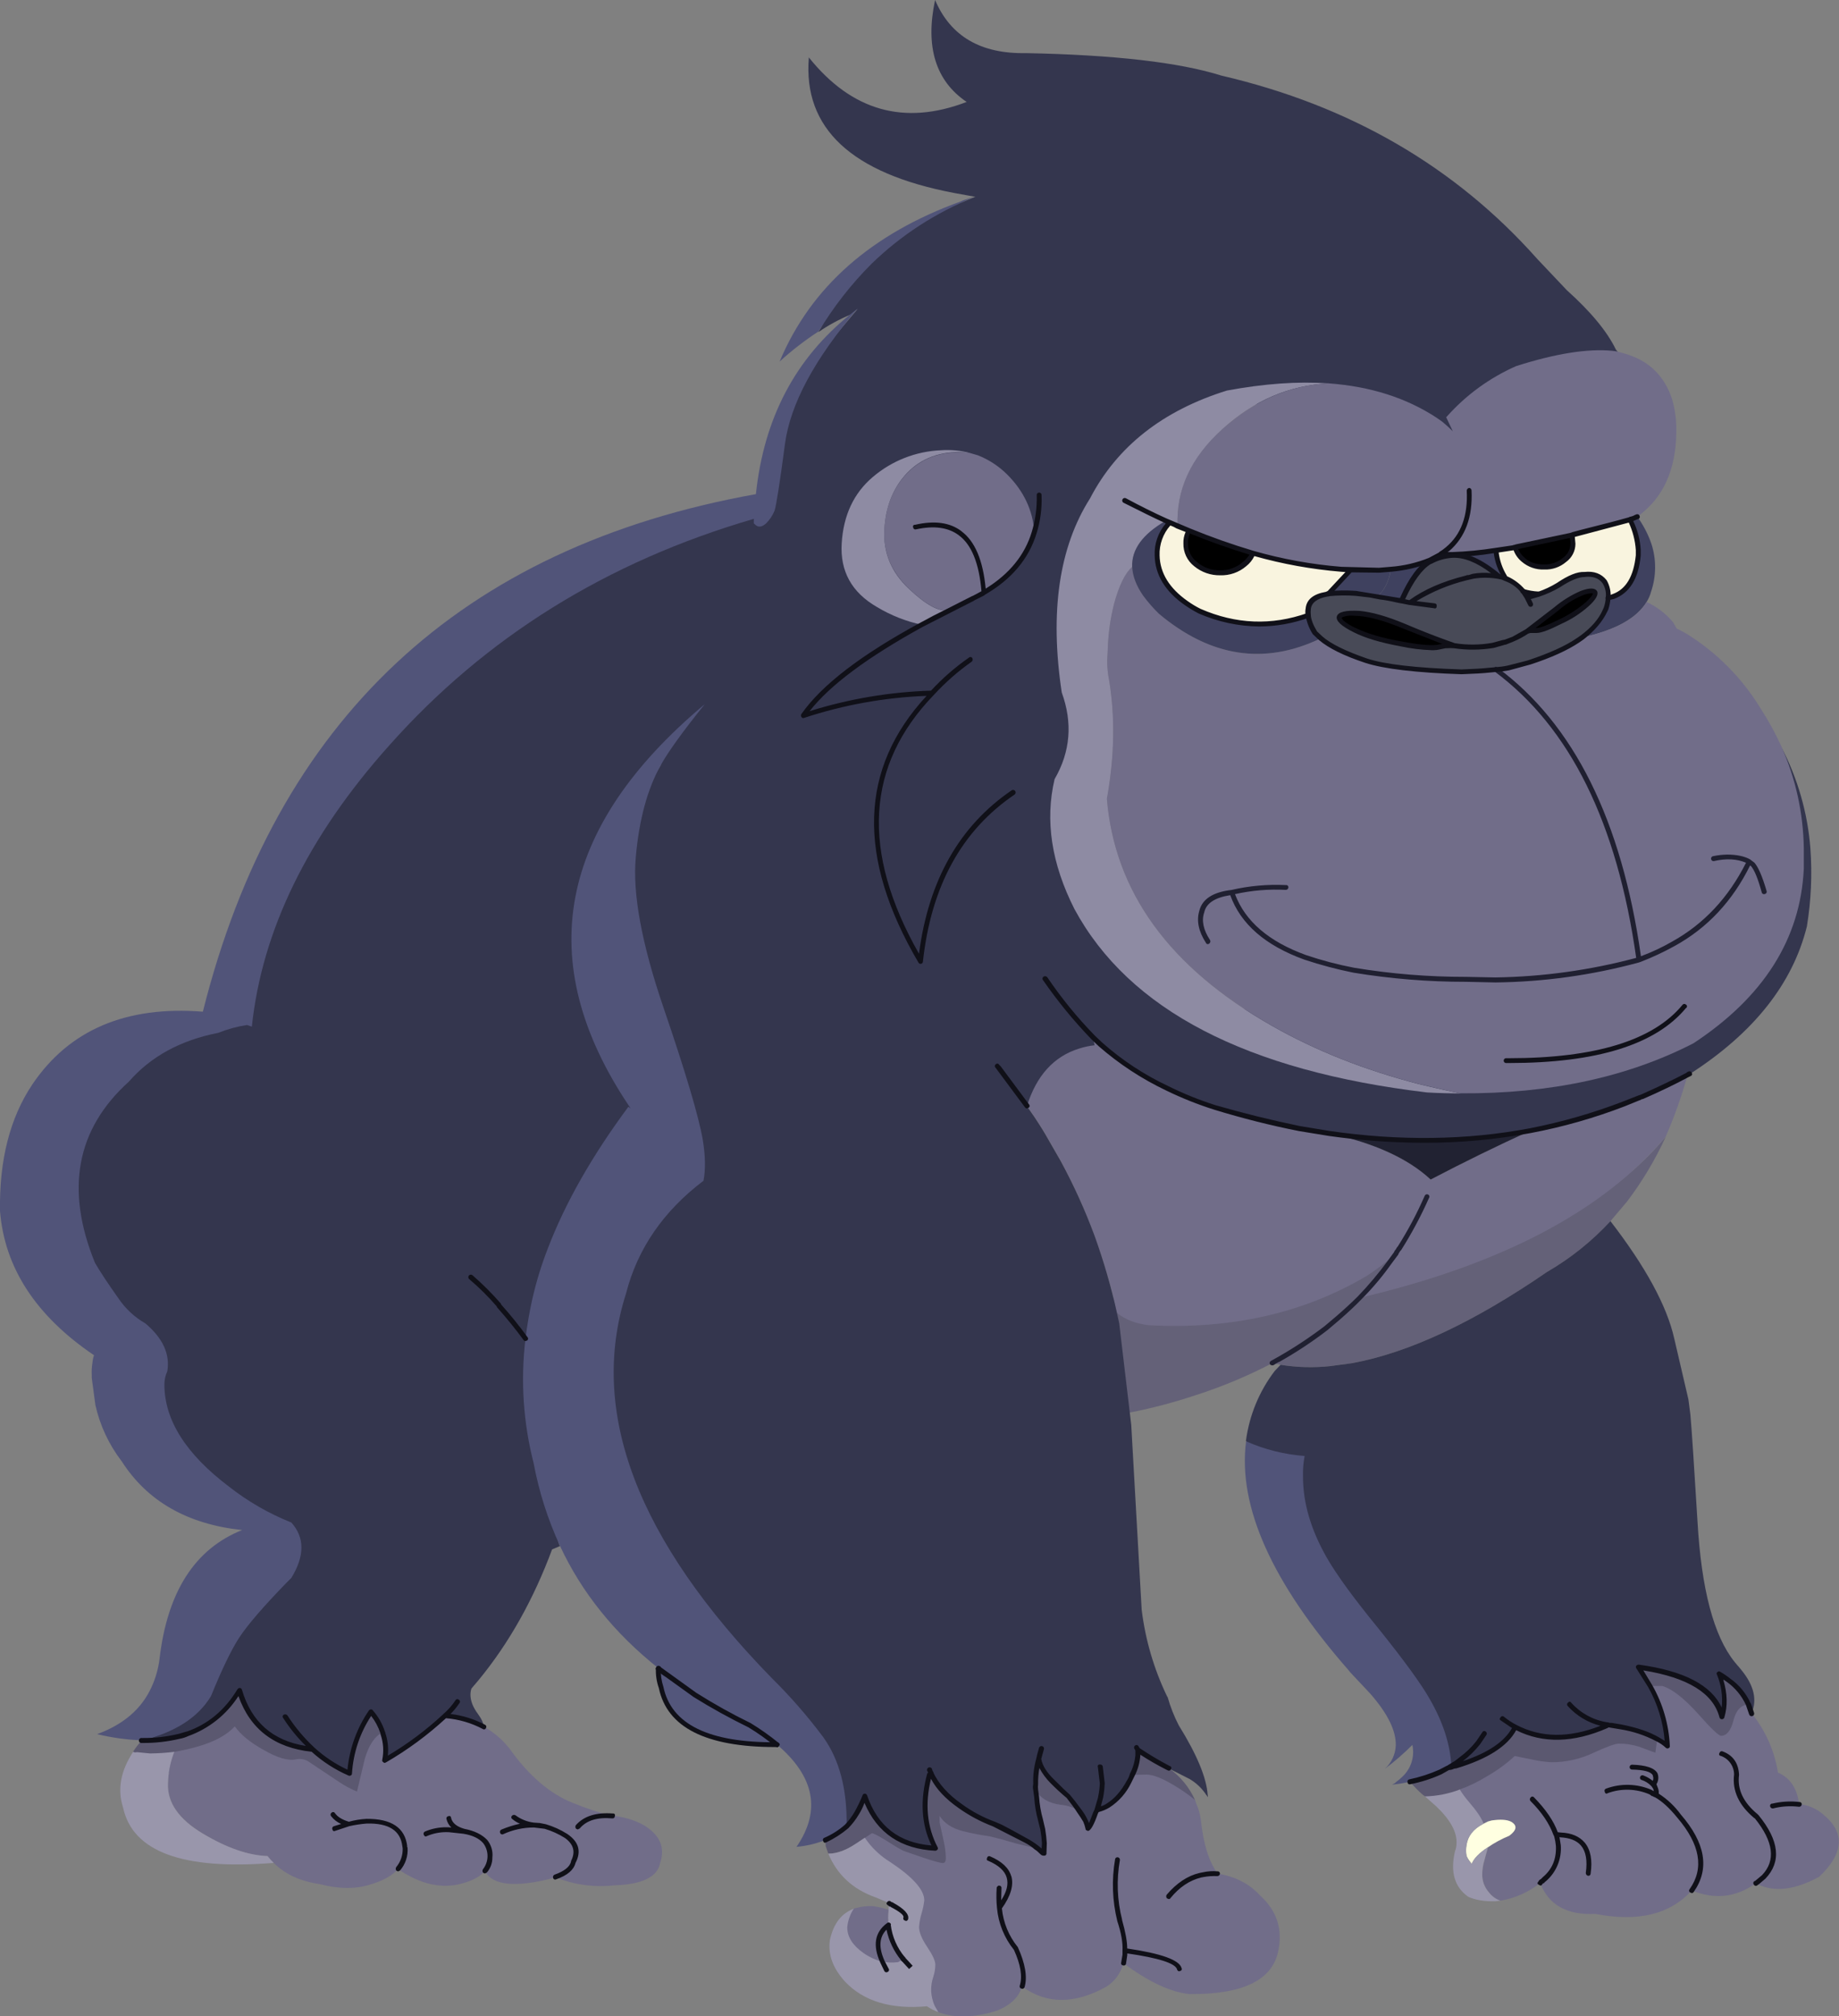 <?xml version="1.0" encoding="iso-8859-1"?>
<!-- Generator: Adobe Illustrator 20.1.0, SVG Export Plug-In . SVG Version: 6.00 Build 0)  -->
<svg version="1.0" id="Layer_1" xmlns="http://www.w3.org/2000/svg" xmlns:xlink="http://www.w3.org/1999/xlink" x="0px" y="0px"
	 viewBox="0 0 832.96 912.72" enable-background="new 0 0 832.96 912.72" xml:space="preserve">
<rect x="0" y="0" width="832.96" height="912.72" fill="#808080" stroke="none"/>
<title>monkeys_0001</title>
<path fill="#515479" d="M441.22,89.06l-5,1.62l-0.88,0.44c-40.667,14.667-68.073,38.847-82.22,72.54
	c5.474-4.985,11.34-9.523,17.54-13.57c2.753-4.52,7.96-9.63,15.62-15.33c9.707-7.173,15.397-11.593,17.07-13.26
	c4.52-4.327,10.317-10.52,17.39-18.58C426.531,96.929,433.506,92.209,441.22,89.06z"/>
<path fill="#5B5870" d="M65.76,803.59c1.373,0,5.743-0.443,13.11-1.33c3.917-0.812,7.76-1.946,11.49-3.39
	c2.553-0.667,4.96-1.353,7.22-2.06c1.588-0.717,2.998-1.776,4.13-3.1c0.772,1.299,2.058,2.211,3.54,2.51
	c2.097,0.441,4.118,1.185,6,2.21l4.57,3.83c2.823,1.661,5.94,2.761,9.18,3.24c2.293,0.396,4.637,0.396,6.93,0
	c4.227-0.98,6.977-1.077,8.25-0.29c0.293,0.1,0.687,0.937,1.18,2.51c0.328,1.313,1.046,2.495,2.06,3.39
	c1.23,0.429,2.528,0.629,3.83,0.59c1.874-0.053,3.721,0.459,5.3,1.47c2.16,1.473,6.237,2.947,12.23,4.42
	c0.876-3.013,2.165-5.89,3.83-8.55c1.296-2.049,2.381-4.223,3.24-6.49c0.493-1.573,0.69-4.817,0.59-9.73
	c-0.1-3.64,0.54-5.803,1.92-6.49c-1.406-4.183-3.554-8.078-6.34-11.5c-5.634,8.274-8.99,17.887-9.73,27.87
	c-6.11-2.7-11.735-6.386-16.65-10.91c-17.387-1.573-28.487-10.47-33.3-26.69c-5.793,9.633-13.653,16.22-23.58,19.76l-3.54,1
	c-5.441,1.37-11.04,2.016-16.65,1.92h-0.28c-1.481,1.6-2.819,3.327-4,5.16c0.193,0.1-0.003,1.623-0.59,4.57
	c-0.326,1.406-0.523,2.838-0.59,4.28L65.76,803.59z"/>
<path fill="#646178" d="M501.19,603.36c0.618,1.175,1.11,2.412,1.47,3.69c0.892,5.507,1.287,11.083,1.18,16.66
	c0,9.14,0.05,14.84,0.15,17.1c12.805-2.066,25.42-5.173,37.72-9.29c11.708-3.766,23.08-8.502,34-14.16l0.44-0.29l2.65-1.47h0.2
	c7.486-4.274,14.672-9.051,21.51-14.3l5.75-4.72c4.127-3.733,7.32-6.733,9.58-9c4.939-4.988,9.474-10.362,13.56-16.07l3.09-4.28
	c-1.473,1.373-4.077,1.963-7.81,1.77c-3.927-0.393-6.593-0.147-8,0.74c-13.892,8.254-29.017,14.226-44.8,17.69
	c-15.333,3.247-32.427,4.377-51.28,3.39c-10.607-1.28-17.483-3.197-20.63-5.75c0.044,2.41-0.053,4.821-0.29,7.22
	c-0.293,4.327-0.343,6.733-0.15,7.22C499.904,600.864,500.462,602.159,501.19,603.36z"/>
<path fill="#5B5870" d="M484,813.18c-2.06-1.767-4.517-4.077-7.37-6.93c-3.533-3.54-5.533-6.93-6-10.17
	c-1.057,3.791-1.605,7.705-1.63,11.64c-0.197,0.825-0.197,1.685,0,2.51c4.913,8.16,9.187,12.493,12.82,13
	c1.28,0.193,2.613-0.493,4-2.06c1.28-1.373,2.28-1.863,3-1.47L484,813.18z"/>
<path fill="#716D89" d="M394.36,825.12c-0.193,0-1.813,0.59-4.86,1.77c-2.156,0.648-4.233,1.537-6.19,2.65
	c4.257,6.198,9.48,11.674,15.47,16.22c5.5,3.64,8.937,6.147,10.31,7.52c1.742,1.512,2.76,3.693,2.8,6
	c0.577,0.789,1.219,1.528,1.92,2.21c1.28,1.18,1.77,2.31,1.47,3.39c-0.288,1.419-0.237,2.885,0.15,4.28c0.493,2,0.74,3.033,0.74,3.1
	c-0.24,1.593-0.736,3.136-1.47,4.57c-0.787,2.36-0.69,4.277,0.29,5.75l3,4.28c0.564,0.778,0.909,1.693,1,2.65
	c-0.087,0.849-0.39,1.661-0.88,2.36c-0.495,0.808-0.939,1.646-1.33,2.51c-0.53,0.877-1.122,1.716-1.77,2.51
	c-0.702,0.849-1.116,1.9-1.18,3c0,0.667,1.423,1.943,4.27,3.83c3.147,2.067,4.867,3.493,5.16,4.28l1.62,2.8
	c7.567,2.853,16.567,2.607,27-0.74c6.093-2.553,9.76-6.19,11-10.91c11,8.16,23.77,8.21,38.31,0.15
	c3.789-2.461,6.521-6.249,7.66-10.62c11.393,8.453,21.363,13.12,29.91,14c23.773,0.193,37.133-6.097,40.08-18.87
	c2.36-10.127-0.34-18.727-8.1-25.8c-4.913-5.333-11.347-8.627-19.3-9.88V848c-3.927-5.407-6.433-13.467-7.52-24.18
	c-0.363-2.65-1.107-5.233-2.21-7.67V816l-0.44-1.18c-0.393-0.393-1.62-1.82-3.68-4.28c-1.361-1.863-3-3.505-4.86-4.87
	c-6.973-4-11.343-6-13.11-6l-6.78,3.83l-1.47,3c-2.06,4.362-5.268,8.082-9.28,10.76c-1.575,1.005-3.326,1.704-5.16,2.06l-0.59,1.33
	c-1.573,4.62-2.753,6.98-3.54,7.08c-0.214-1.232-0.612-2.426-1.18-3.54l-2.8-4.42c-2.545-1.572-5.421-2.53-8.4-2.8
	c-5.333-0.667-9.117-2.88-11.35-6.64l0.44,3.24c0.233,3.528,0.826,7.023,1.77,10.43l1,4.13c0.378,2.096,0.626,4.213,0.74,6.34
	l-0.15,4.42h-0.44l-3-2.51v0.44c-1.501-0.38-2.94-0.976-4.27-1.77c-1.714-0.857-3.485-1.595-5.3-2.21
	c-2.475-0.748-4.888-1.684-7.22-2.8c-2.753-1.28-4.42-2.017-5-2.21c-2.286-0.255-4.521-0.852-6.63-1.77
	c-2.847-1.18-4.42-1.82-4.72-1.92c-2.786-0.838-5.319-2.357-7.37-4.42c-1.964-1.739-3.699-3.721-5.16-5.9l-1.62,8.85
	c0.453,1.764,1.045,3.489,1.77,5.16c0.98,2.753,1.62,4.72,1.92,5.9c0.36,2.048,0.607,4.115,0.74,6.19c0,0.587-0.393,0.833-1.18,0.74
	c-0.569-0.221-1.164-0.369-1.77-0.44c-1.864-0.295-3.691-0.788-5.45-1.47l-8.84-3c-3.034-1.507-5.985-3.176-8.84-5
	c-1.523-0.885-2.877-2.033-4-3.39C395.906,826.503,395.186,825.747,394.36,825.12z"/>
<path fill="#646178" d="M729.44,552.78l7.51-8.85c6.899-9.111,12.781-18.95,17.54-29.34c-13.553,16.22-31.05,29.393-52.49,39.52
	c-19.233,9.26-45.697,17.813-79.39,25.66c-8.84,9.333-14.293,14.937-16.36,16.81l-5.75,4.72c-6.834,5.248-14.018,10.026-21.5,14.3
	h-0.15l-2.65,1.47l1.77,0.44h0.74l1.33,0.29c7.457,1.197,15.04,1.395,22.55,0.59l9.87-1.33c25.64-4.72,55.06-18.483,88.26-41.29
	C711.389,569.586,721.07,561.837,729.44,552.78z"/>
<path fill="#34364E" d="M758.32,605.86c-3.333-14.747-12.96-32.44-28.88-53.08c-8.372,9.061-18.056,16.814-28.73,23
	c-33.207,22.813-62.63,36.577-88.27,41.29l-9.87,1.33c-7.51,0.805-15.093,0.607-22.55-0.59l-2.65,2.8
	c-6.99,9.162-11.471,19.988-13,31.41v0.44c2.453,1.08,5.203,4.127,8.25,9.14c2.553,4.327,5.5,6.637,8.84,6.93
	c-0.1,0.393-0.15,4.57-0.15,12.53c-0.094,5.12,0.501,10.229,1.77,15.19c1.764,5.623,4.187,11.017,7.22,16.07
	c3.147,5.407,10.957,15.827,23.43,31.26c2.453,3.147,7.413,9.093,14.88,17.84c4.813,5.6,7.957,9.73,9.43,12.39
	c2,3.54,5.093,8.357,9.28,14.45c3.24,5.333,4.96,9.953,5.16,13.86l7.22-4.12l-2.36,1.47v0.44l2.21-0.59
	c14.34-4.327,23.28-10.223,26.82-17.69c12.08,6.487,25.883,6.34,41.41-0.44l2.21-0.29l4.27,0.74c5.691,1.01,11.203,2.849,16.36,5.46
	c1.678,0.918,3.26,2.004,4.72,3.24c-0.433-9.532-3.109-18.827-7.81-27.13c-2.06-3.54-3.877-6.39-5.45-8.55
	c22.3,3.147,34.967,10.617,38,22.41c1.767-5.8,1.277-12.24-1.47-19.32c1.503,0.806,2.932,1.743,4.27,2.8
	c3.911,2.778,7.016,6.542,9,10.91l0.12,0.14l1.33,4c2.667-6.093,1.143-12.63-4.57-19.61l-1.33-1.62l-0.29-0.29l-1.47-1.77
	c-9.433-11.7-15.033-32.883-16.8-63.55c-1.573-25.953-2.653-42.123-3.24-48.51l-0.88-6.78L758.32,605.86z"/>
<path fill="#5B5870" d="M782.93,760.54c-1.338-1.057-2.767-1.994-4.27-2.8c2.753,7.08,3.243,13.52,1.47,19.32
	c-3.047-11.793-15.713-19.263-38-22.41c1.573,2.16,3.39,5.01,5.45,8.55l6.63,5.16c2.269,0.879,4.257,2.358,5.75,4.28
	c1.18,1.473,3.537,4.323,7.07,8.55c2.343,2.659,5.034,4.99,8,6.93c2.06,1.373,3.483,2.06,4.27,2.06
	c2.016-0.092,3.983-0.646,5.75-1.62c2.667-1.28,4.287-2.947,4.86-5c0.243-2.513,0.273-5.042,0.09-7.56c0-2.853,0.64-4.327,1.92-4.42
	v-0.15C789.936,767.071,786.834,763.314,782.93,760.54z"/>
<path fill="#2B2D40" d="M495.74,473l2.65-0.29l-3.24-3.1L495.74,473z"/>
<path fill="#716D89" d="M743.73,496.46l-8.25,3.24c-13.7,5.307-27.855,9.354-42.29,12.09c-14.933,6.807-29.997,14.18-45.19,22.12
	c-10.213-9.533-25.547-16.513-46-20.94l-13.56-2.21c-12.867-2.553-25.587-5.7-38.16-9.44c-7.4-2.431-14.635-5.337-21.66-8.7
	c-4.42-2.16-9.037-6.88-13.85-14.16c-5.793-8.747-9.623-13.957-11.49-15.63L491.76,464c-7.367,0.493-11.787,0.983-13.26,1.47
	c-4.713,1.473-7.857,6.043-9.43,13.71c-0.887,4.427-2.22,11.553-4,21.38l3.39,4.87c2.667,4,4.73,7.333,6.19,10l5.75,10
	c11.685,21.644,20.266,44.825,25.49,68.86c3.733,3.047,8.547,4.913,14.44,5.6c37.333,2,70.29-5.47,98.87-22.41
	c4.713-3.046,9.15-6.499,13.26-10.32l-3.09,4.28c-4.086,5.708-8.621,11.082-13.56,16.07c64.247-15.04,110.467-39.373,138.66-73
	c3.992-9.14,7.334-18.55,10-28.16C758.703,489.45,751.79,492.82,743.73,496.46z"/>
<path fill="#212232" d="M602,513c20.433,4.427,35.767,11.407,46,20.94c15.227-7.96,30.307-15.333,45.24-22.12
	C664.033,517.273,633.62,517.667,602,513z"/>
<path fill="#5B5870" d="M387.73,834.56l7.22-4.72c0.587,0,2.55,1,5.89,3c3.833,2.46,6.633,4.127,8.4,5l8.69,3
	c5.013,1.673,8.06,2.51,9.14,2.51c0.887,0,1.33-0.737,1.33-2.21c-0.047-2.48-0.342-4.949-0.88-7.37L425.6,825v-3
	c2.06,3.333,5.597,5.643,10.61,6.93c4.032,1.003,8.114,1.791,12.23,2.36c3.333,0.787,7.313,1.867,11.94,3.24l9.14,2.21v-0.44
	c-1.542-1.192-3.166-2.275-4.86-3.24l-14.44-7.37c-5.414-2-10.533-4.722-15.22-8.09c-6.487-4.52-10.907-9.483-13.26-14.89
	l-0.59,0.44c-3.533,12.487-2.65,23.643,2.65,33.47c-16.307-0.667-27.013-8.53-32.12-23.59c-0.907,2.674-2.094,5.245-3.54,7.67
	c-1.266,2.224-2.857,4.246-4.72,6c-2.848,2.554-6.081,4.643-9.58,6.19l0.15,2.8l1.18,3.39
	C379.057,839.113,383.243,837.607,387.73,834.56z"/>
<path fill="#5B5870" d="M541.27,814.8c-2.616-5.798-6.739-10.788-11.94-14.45l-0.88-0.44c-4.513-2.355-8.89-4.963-13.11-7.81v2.36
	c-0.273,3.129-1.124,6.181-2.51,9l6.48-0.15c2.947,0,7.17,1.667,12.67,5C535.236,810.235,538.342,812.405,541.27,814.8z"/>
<path fill="#2B2D40" d="M546.87,813.32l0.15,0.15v-0.88h-0.44L546.87,813.32z"/>
<path fill="#34364E" d="M709.7,131.38l-13.41-14.16c-37.133-41.78-84.827-69.447-143.08-83c-19.06-6-48.58-9.39-88.56-10.17
	c-20.433,0.38-34.137-7.637-41.11-24.05c-4.52,21.233,0.243,36.617,14.29,46.15c-28.193,10.813-52.017,4.097-71.47-20.15
	c-2.667,32.047,19.24,52.493,65.72,61.34l9.14,1.66h0.59l-0.59,0.29c-17.284,6.91-33.052,17.128-46.42,30.08
	c-9.299,9.302-17.417,19.713-24.17,31c4.612-3.188,9.554-5.87,14.74-8l3.09-2.51c-12.473,14.667-20.873,25.137-25.2,31.41
	c-7.067,10.293-11.147,19.42-12.24,27.38c-0.6,5.35-1.484,10.664-2.65,15.92c0,0.193-0.443,1.62-1.33,4.28
	c-0.293,0.667-0.047,2.19,0.74,4.57c0.787,2.067,0.883,3.4,0.29,4c-0.801,1.082-1.308,2.354-1.47,3.69
	c-0.293,1.473-0.627,2.063-1,1.77c0.005-0.855,0.153-1.704,0.44-2.51c0.193-0.787-0.347-0.197-1.62,1.77
	c0-0.193-0.883-0.783-2.65-1.77c-1.767-0.987-2.7-1.627-2.8-1.92c-31.313,9.033-49.24,14.327-53.78,15.88
	c-19.747,6.667-35.957,14.137-48.63,22.41c-13.324,8.767-26.117,18.317-38.31,28.6c-12.305,10.287-23.876,21.421-34.63,33.32
	c-17.78,19.953-31.19,40.253-40.23,60.9c-8.153,18.773-13.41,39.513-15.77,62.22c-1.126-0.181-2.26,0.273-2.95,1.18
	c-1.18,1.28-0.69,3.1,1.47,5.46c-1.357,0.248-2.655,0.747-3.83,1.47c-1.363,0.871-2.807,1.611-4.31,2.21
	c-12.38,1.767-21.567,3.24-27.56,4.42c-10.513,2.16-17.783,5.6-21.81,10.32c-11.186,9.783-20.217,21.783-26.52,35.24
	c-6.953,15.24-8.657,29.3-5.11,42.18c0.293,1.573,2.257,5.603,5.89,12.09c4,7.373,6.21,11.453,6.63,12.24
	c0.667,1.28,2.73,3.837,6.19,7.67c4.127,4.62,6.977,7.953,8.55,10c1.866,2.795,3.988,5.41,6.34,7.81
	c2.271,2.39,4.847,4.471,7.66,6.19c3.24,2.753,4.763,4.573,4.57,5.46c-0.654,2.16-1.442,4.278-2.36,6.34
	c-0.493,1.08-0.74,5.747-0.74,14c0,7.08,3.683,14.257,11.05,21.53c3.533,3.44,12.13,10.273,25.79,20.5
	c3.24,2.553,7.66,6.29,13.26,11.21c4.813,4,8.99,6.667,12.53,8c1.967,2.26,3.44,3.883,4.42,4.87c0,0.587-1.473,2.897-4.42,6.93
	c-0.493,0.493-3.44,2.213-8.84,5.16c-4.264,4.333-9.066,8.101-14.29,11.21c-5,3.02-8.077,5.427-9.23,7.22s-1.753,5.923-1.8,12.39
	c-0.1,7.173-0.983,12.873-2.65,17.1c-2.655,4.919-5.016,9.991-7.07,15.19c-2.866,5.397-7.941,9.278-13.9,10.63
	c5.614,0.07,11.212-0.603,16.65-2l3.54-1c9.92-3.54,17.78-10.127,23.58-19.76c4.813,16.22,15.913,25.117,33.3,26.69
	c4.915,4.524,10.54,8.21,16.65,10.91c0.736-9.97,4.081-19.571,9.7-27.84c2.325,2.743,4.122,5.893,5.3,9.29l0.15,0.44
	c1.36,3.936,1.616,8.169,0.74,12.24c9.763-5.587,18.858-12.266,27.11-19.91l0.29-0.29c6.127,0.452,12.096,2.154,17.54,5
	c-0.1-1.673-0.983-3.64-2.65-5.9c-2.26-3.047-3.39-5.947-3.39-8.7c-0.005-0.951,0.143-1.897,0.44-2.8l3.39-4
	c13.653-16.613,24.703-36.28,33.15-59l3.54-1.47c-2-4.227-1.903-10.893,0.29-20c2.36-10.42,3.197-17.547,2.51-21.38
	c-3.533-11.4-5.99-19.757-7.37-25.07c-2.177-8.205-2.854-16.735-2-25.18c0.414-3.078,1.005-6.13,1.77-9.14
	c1.08-4,1.817-7.047,2.21-9.14c1.394-6.182,3.267-12.247,5.6-18.14c0.619-1.957,1.064-3.965,1.33-6c0.587-3.333,0.98-5.333,1.18-6
	c4.368-9.876,9.595-19.349,15.62-28.31c4.507-7.027,11.427-16.873,20.76-29.54c0.094-1.732-0.054-3.469-0.44-5.16
	c-0.787-3.733-2.26-6.043-4.42-6.93c-20.433-30.607-28.693-57.273-24.78-80c2.667-15.667,14.407-38.817,35.22-69.45
	c-0.034,0.25-0.085,0.497-0.15,0.74c-0.428,1.82-1.02,3.597-1.77,5.31c-2,3.64-6.077,10.03-12.23,19.17
	c-5.333,8.847-8.28,16.66-8.84,23.44c-0.855,10.471-0.56,21.004,0.88,31.41c1.726,13.808,4.886,27.398,9.43,40.55
	c2.453,7.08,6.433,17.943,11.94,32.59c3.333,8.747,5.397,15.187,6.19,19.32c0.518,2.662,0.101,5.42-1.18,7.81
	c-1.161,1.981-2.164,4.051-3,6.19c-3.807,2.815-7.055,6.315-9.58,10.32c-1.473,2.36-3.783,6.293-6.93,11.8
	c-1.767,2.667-5.647,8.27-11.64,16.81c-5.207,7.96-8.35,13.907-9.43,17.84c-8.253,25.853-5.06,54.9,9.58,87.14
	c13.553,30,36.293,61.357,68.22,94.07c3.047,3.147,7.613,7.767,13.7,13.86c4.035,4.181,7.841,8.577,11.4,13.17
	c3.713,5.033,6.74,10.538,9,16.37c2.524,6.786,3.726,13.992,3.54,21.23l4.13-4.13c1.43-1.388,2.713-2.919,3.83-4.57
	c1.446-2.425,2.633-4.996,3.54-7.67c5.107,15.04,15.813,22.903,32.12,23.59c-5.333-9.827-6.217-20.983-2.65-33.47l0.59-0.44
	c2.347,5.393,6.753,10.34,13.22,14.84c4.673,3.372,9.779,6.1,15.18,8.11l3.09,1.33l11.35,6c1.694,0.965,3.318,2.048,4.86,3.24
	l3,2.51h0.44l0.15-4.42c-0.114-2.127-0.362-4.244-0.74-6.34l-1-4.13c-0.947-3.42-1.54-6.929-1.77-10.47l-0.56-3.21
	c-0.197-0.825-0.197-1.685,0-2.51c-0.028-3.931,0.466-7.849,1.47-11.65c0.493,3.247,2.493,6.637,6,10.17
	c2.847,2.853,5.303,5.163,7.37,6.93l7.66,10.91c0.568,1.114,0.966,2.308,1.18,3.54c0.787-0.1,1.967-2.46,3.54-7.08l0.59-1.33
	c1.834-0.356,3.585-1.055,5.16-2.06c4.012-2.678,7.22-6.398,9.28-10.76l1.47-3c1.386-2.819,2.237-5.871,2.51-9v-2.36
	c4.226,2.855,8.61,5.469,13.13,7.83l10.46,5.31c3.096,1.822,5.719,4.347,7.66,7.37H547v-0.15c-0.493-7.767-4.863-18.283-13.11-31.55
	c-2.088-4.048-3.763-8.296-5-12.68l-0.29-0.44c-5.95-12.357-9.832-25.606-11.49-39.22l-4.72-83.6l-5.45-46l-1-4.57
	c-2.628-11.904-6.025-23.625-10.17-35.09c-4.304-11.604-9.423-22.889-15.32-33.77l-5.75-10c-1.473-2.667-3.537-6-6.19-10l-3.39-4.87
	c4.32-13.86,12.227-22.56,23.72-26.1c2.253-0.727,4.576-1.22,6.93-1.47l-0.59-3.39l3.24,3.1c9.067,8.046,19.24,14.751,30.21,19.91
	c7.025,3.363,14.26,6.269,21.66,8.7c12.573,3.733,25.293,6.88,38.16,9.44l13.55,2.19c31.633,4.72,62.037,4.327,91.21-1.18
	c14.435-2.736,28.59-6.783,42.29-12.09l8.25-3.24c8.053-3.64,14.98-6.973,20.78-10l0.88-0.44c28.88-18.58,46.547-40.843,53-66.79
	c1.919-11.69,2.453-23.565,1.59-35.38c-1.249-16.075-5.761-31.727-13.26-46c2.26,4.913,1.033,10.613-3.68,17.1
	c-5.5,7.567-8.2,13.9-8.1,19c0,0.193,1.227,1.423,3.68,3.69s3.68,3.497,3.68,3.69l0.29,4c0,0.587-1.473,1.92-4.42,4
	c-2.947,2.08-4.42,3.457-4.42,4.13c-0.84,18.26-2.783,31.057-5.83,38.39c-4.52,10.713-14.097,20.887-28.73,30.52
	c-13.401,7.034-27.823,11.921-42.74,14.48c-11.787,2-28.583,2.933-50.39,2.8c-1.673,0-4.72-1.377-9.14-4.13
	c-4.42-2.753-7.513-4.18-9.28-4.28c-45.68-5.407-77.263-11.453-94.75-18.14c-23.187-8.747-40.477-23.747-51.87-45
	c-7.86-15.333-12.193-24.083-13-26.25c-3.108-7.934-3.726-16.626-1.77-24.92c3.967-6.881,6.943-14.287,8.84-22
	c2.26-9.047,2.26-16.713,0-23c-1.373-7.567-2.373-13.07-3-16.51c-0.89-4.988-1.261-10.055-1.11-15.12
	c0.393-13.467,0.983-22.757,1.77-27.87c1.158-8.148,3.965-15.974,8.25-23c6.387-12.387,13.117-21.773,20.19-28.16
	c8.053-7.173,19.007-12.923,32.86-17.25c6.78-1.18,15.08-1.427,24.9-0.74c5.5,0.493,13.167,1.23,23,2.21
	c7.601,0.491,15.052,2.34,22,5.46c2.847,1.373,8.887,5.11,18.12,11.21c0.293,0.193,1.717,0.143,4.27-0.15
	c1.41-0.238,2.841-0.336,4.27-0.29c0.293,0.1,2.293,1.477,6,4.13c2.534,1.535,4.947,3.26,7.22,5.16l8.84-14.45
	c0.394-0.986,0.594-2.038,0.59-3.1c-0.193-2.26-1.527-3.927-4-5c3.24-3.54,6.483-4.523,9.73-2.95
	c4.127,2.067,8.007,2.313,11.64,0.74c0.587-0.193,8.003-2.897,22.25-8.11c6.873-2.553,12.473-3.633,16.8-3.24l18.12,2.21
	c-0.1-0.293-5.403-6.627-15.91-19C727.97,150.087,720.567,141.127,709.7,131.38z"/>
<path fill="#716D89" d="M443,206.13l-3.84-1.13l-4.42-0.29c-10.413,0-18.713,3.54-24.9,10.62c-5.7,6.447-8.797,14.67-9.29,24.67
	s3.14,18.75,10.9,26.25c7.76,7.373,13.703,10.667,17.83,9.88l0.29,0.44l0.44-0.29l15.47-8c12-6.88,19.667-16.023,23-27.43
	c-0.667-9.827-4.743-18.493-12.23-26C452.473,211.072,447.964,208.105,443,206.13z"/>
<path fill="#8E8BA3" d="M439.16,205c-4.243-1.085-8.631-1.483-13-1.18c-11.38,0.482-22.268,4.772-30.92,12.18
	c-8.547,7.273-13.213,17.25-14,29.93s4.567,22.313,16.06,28.9c6.285,3.778,13.156,6.481,20.33,8c3.733-2.067,7.713-4.13,11.94-6.19
	l-0.29-0.44c-4.127,0.787-10.07-2.507-17.83-9.88c-7.76-7.373-11.393-16.147-10.9-26.32c0.493-10,3.587-18.257,9.28-24.77
	c6.187-7.08,14.487-10.62,24.9-10.62L439.16,205z"/>
<path fill="#9996AB" d="M391.71,831.9l-4,2.65c-4.52,3.047-8.697,4.57-12.53,4.57c4,9.533,11.123,16.12,21.37,19.76l6.34,2.65
	c-0.281,0.976-0.429,1.985-0.44,3c-0.295,2.301-0.295,4.629,0,6.93c0.673,5.604,2.978,10.886,6.63,15.19v0.15
	c-0.393,0.293-0.933,0.097-1.62-0.59c-0.398-0.39-0.845-0.726-1.33-1c-0.349-0.107-0.685-0.255-1-0.44
	c-0.721-0.402-1.535-0.606-2.36-0.59h-4.13c0.293,0.667,1.293,3.173,3,7.52l-1.77-3.54c-0.98-0.193-1.813-1.667-2.5-4.42
	c-0.787-2.947-1.67-4.767-2.65-5.46c-1.761-0.952-3.582-1.79-5.45-2.51c-1.28-0.493-1.92-1.623-1.92-3.39
	c0.231-0.764,0.696-1.435,1.33-1.92c0.804-0.81,1.454-1.758,1.92-2.8c0.293-0.587-0.297-1.273-1.77-2.06s-2.113-1.327-1.92-1.62
	c-5.7,2-9.367,6.717-11,14.15c-0.98,6.587,1.33,12.92,6.93,19c8.447,8.847,20.78,12.533,37,11.06c1.604,1.094,3.337,1.984,5.16,2.65
	l-1.62-2.8c-0.962-2.138-1.512-4.438-1.62-6.78c-0.067-2.206,0.272-4.406,1-6.49c0.572-1.764,0.868-3.606,0.88-5.46
	c0-1.673-1.227-4.34-3.68-8c-2.453-3.66-3.68-6.66-3.68-9c0.152-2.151,0.548-4.278,1.18-6.34c0.581-1.873,0.976-3.799,1.18-5.75
	c0-4.72-5.107-10.47-15.32-17.25C398.7,840.156,394.741,836.381,391.71,831.9z"/>
<path fill="#716D89" d="M384.93,867.44c-0.621,1.605-1.018,3.287-1.18,5c0,4.327,2.457,8.21,7.37,11.65
	c2.634,1.843,5.577,3.197,8.69,4c-3.44-7.373-2.557-12.927,2.65-16.66c-0.295-2.301-0.295-4.629,0-6.93
	c-2.256-0.749-4.576-1.291-6.93-1.62c-2.697-0.147-5.4,0.151-8,0.88l-0.74,0.15C386.034,865.01,385.409,866.194,384.93,867.44z"/>
<path fill="#716D89" d="M402.46,871.42c-5.207,3.733-6.09,9.287-2.65,16.66l3.09,0.29c1.279,0.052,2.559,0.002,3.83-0.15
	c0.829-0.419,1.618-0.911,2.36-1.47v-0.15C405.44,882.299,403.135,877.02,402.46,871.42z"/>
<path fill="#716D89" d="M79,793c-1.825,4.554-2.824,9.396-2.95,14.3c-0.373,8.54,4.89,16.107,15.79,22.7s20.673,9.983,29.32,10.17
	c0.857,1.1,1.793,2.136,2.8,3.1c5.107,5.113,11.983,8.307,20.63,9.58c9.04,2.36,16.997,2.36,23.87,0
	c5.4-1.673,9.33-3.933,11.79-6.78c10.213,6.98,19.94,9.143,29.18,6.49c4.913-1.373,8.303-3.24,10.17-5.6
	c2.553,4.913,9.037,6.733,19.45,5.46c4.249-0.5,8.443-1.387,12.53-2.65c8.395,3.42,17.511,4.689,26.52,3.69
	c12.773-0.393,19.747-3.783,20.92-10.17c1.673-5.013,0.887-9.347-2.36-13c-3.733-4.127-9.43-6.83-17.09-8.11l-1.18-0.15h-0.88
	c-6.03-1.467-11.941-3.389-17.68-5.75c-10.607-4.127-20.333-12.433-29.18-24.92l-0.15-0.15c-3.109-3.916-6.967-7.173-11.35-9.58
	c-5.444-2.846-11.413-4.548-17.54-5l-0.29,0.29c-8.252,7.644-17.347,14.323-27.11,19.91c0.876-4.071,0.62-8.304-0.74-12.24
	l-0.15-0.44c-3.633,1.867-6.333,5.897-8.1,12.09L161.69,811c-2.8-1.162-5.479-2.596-8-4.28l-14.15-9.44
	c-1.644-0.961-3.587-1.274-5.45-0.88c-3.533,0.787-8.447-0.64-14.74-4.28c-6-3.333-10.333-6.873-13-10.62
	c-3.533,3.833-8.987,6.833-16.36,9C86.383,791.563,82.712,792.398,79,793z"/>
<path fill="#9996AB" d="M60.31,793c-5.7,8.667-7.223,17.07-4.57,25.21c4.32,20.053,27.06,28.41,68.22,25.07
	c-1.007-0.964-1.943-2-2.8-3.1c-8.667-0.293-18.44-3.683-29.32-10.17c-10.88-6.487-16.133-14.063-15.76-22.73
	c0.119-4.896,1.108-9.731,2.92-14.28c-3.666,0.463-7.355,0.71-11.05,0.74l-6-0.59C61.409,793.349,60.806,793.294,60.31,793z"/>
<path fill="#515479" d="M288,387.79c1.473-16.713,5.207-30.477,11.2-41.29c3.44-6.193,10.107-15.433,20-27.72
	c-66.7,55.833-78.143,116.433-34.33,181.8l0.74,1.18l-1-0.74c-16.407,22.12-28.547,43.447-36.42,63.98
	c-2.927,7.48-5.29,15.168-7.07,23c-1.334,5.944-2.369,11.952-3.1,18c-2.283,18.842-1.035,37.945,3.68,56.33
	c2.416,12.929,6.426,25.509,11.94,37.45c9.827,21.133,24.71,39.613,44.65,55.44l16.5,11.94c7.961,5.079,16.23,9.658,24.76,13.71
	c4.322,2.667,8.458,5.624,12.38,8.85c17.093,14.547,20.04,29.98,8.84,46.3c4.497-0.394,8.913-1.438,13.11-3.1
	c3.499-1.547,6.732-3.636,9.58-6.19c0.293-16.713-3.243-30.18-10.61-40.4c-7.034-9.414-14.766-18.285-23.13-26.54
	c-61.2-62.613-83.253-120.707-66.16-174.28c5.207-20.247,16.897-37.247,35.07-51c0.98-5.013,0.883-11.157-0.29-18.43
	c-1.867-10.713-7.81-30.713-17.83-60C290.577,426.967,286.407,404.203,288,387.79z"/>
<path fill="#53567B" d="M351.92,789.73c-3.922-3.226-8.058-6.183-12.38-8.85c-8.53-4.052-16.799-8.631-24.76-13.71l-16.5-11.94
	c-0.237,2.951,0.165,5.919,1.18,8.7C303.153,781.31,320.64,789.91,351.92,789.73z"/>
<path fill="#716D89" d="M785.14,778.82c-1.18,4.62-3.047,6.93-5.6,6.93c-1.08,0-4.567-3.333-10.46-10
	c-6.287-6.98-11.64-11.157-16.06-12.53h-5.45c4.701,8.303,7.377,17.598,7.81,27.13c-1.46-1.236-3.042-2.322-4.72-3.24
	c-0.1,0.587-0.69,0.92-1.77,1c-1.08,0.08-1.67,0.473-1.77,1.18c-0.887-0.393-3.343-1.573-7.37-3.54
	c-2.899-0.657-5.868-0.952-8.84-0.88c-3.44,0-7.81,1.23-13.11,3.69c-2.257,1.159-4.701,1.907-7.22,2.21H703
	c-0.493,0-3.493-0.59-9-1.77c-2.431-0.344-4.909-0.09-7.22,0.74c-1.348,0.567-2.727,1.057-4.13,1.47c-1.68,1.51-3.506,2.85-5.45,4
	l-6.7,3.79c-2.453,1.473-6.973,3.39-13.56,5.75c0.293,0.393,0.833,2.607,1.62,6.64c0.787,4.033,1.473,6.393,2.06,7.08
	c1.28,1.573,3.54,3,6.78,4.28c2.847,1.18,4.37,2.113,4.57,2.8l2.06-1l1.62-0.44c4-0.587,6.947-0.39,8.84,0.59
	c2.847,1.673,2.553,3.787-0.88,6.34c-3.378,1.372-6.6,3.102-9.61,5.16l-1.62,5.9c-0.629,2.056-0.966,4.19-1,6.34
	c-0.041,3.043,1.062,5.991,3.09,8.26c1.308,1.723,3.107,3.009,5.16,3.69c6.577-1.112,12.768-3.863,18-8
	c3.733,9.927,12.067,14.593,25,14c19.333,3.733,33.873,0.193,43.62-10.62c10.413,4.227,20.08,3.147,29-3.24l0.44,0.29l1.47,0.59
	l0.29,0.15l0.44,0.15c7.267,2.753,15.96,1.377,26.08-4.13c11.2-10.613,11.84-20,1.92-28.16c-3.062-2.717-6.921-4.373-11-4.72
	c-0.887-7.173-4.08-11.94-9.58-14.3c-1.563-9.837-5.68-19.092-11.94-26.84l-1.33-4l-0.15-0.15v0.15
	C788.57,771.78,786.32,774.2,785.14,778.82z"/>
<path fill="#5B5870" d="M749.78,793.42l0.88-6.34c-5.157-2.611-10.669-4.45-16.36-5.46l-4.27-0.74l-2.21,0.29
	c-15.52,6.78-29.323,6.927-41.41,0.44c-3.533,7.473-12.473,13.37-26.82,17.69l-3.54,0.88l-3.54,1.92
	c-4.432,2-9.079,3.483-13.85,4.42c1.742,2.13,3.666,4.104,5.75,5.9c0.354,0.218,0.688,0.466,1,0.74
	c3.633,1.473,6.727,1.62,9.28,0.44c2.228-1.05,4.392-2.232,6.48-3.54c4.328-1.555,8.478-3.567,12.38-6
	c4.512-2.558,8.716-5.625,12.53-9.14l7.37,1.47c3.048,0.715,6.154,1.16,9.28,1.33c6.465,0.024,12.856-1.386,18.71-4.13
	c6.187-2.853,10.117-4.28,11.79-4.28c3.051-0.029,6.088,0.419,9,1.33L749.78,793.42z"/>
<path fill="#FFFFE1" d="M674,824.53l-2.36,1.18c-4.32,2.26-6.777,5.407-7.37,9.44c-0.294,1.654-0.294,3.346,0,5
	c0.597,1.296,1.393,2.49,2.36,3.54c0.98-2.46,3.437-4.967,7.37-7.52c3.006-2.061,6.225-3.794,9.6-5.17
	c3.44-2.553,3.733-4.667,0.88-6.34c-1.867-0.98-4.813-1.177-8.84-0.59L674,824.53z"/>
<path fill="#9996AB" d="M671.68,825.71l0.29-0.15c-0.787-2.36-2.997-5.653-6.63-9.88c-1.532-1.747-2.913-3.62-4.13-5.6
	c-5.044,1.917-10.376,2.965-15.77,3.1l5.16,4.57c6.287,6,9.333,11.553,9.14,16.66c-0.017,1.265-0.268,2.516-0.74,3.69
	c-2.16,9.333-0.16,16.167,6,20.5c3.147,1.473,7.223,2.16,12.23,2.06l2.36-0.29c-2.053-0.681-3.852-1.967-5.16-3.69
	c-2.028-2.269-3.131-5.217-3.09-8.26c0.034-2.15,0.371-4.284,1-6.34l1.62-5.9c-3.927,2.553-6.383,5.06-7.37,7.52
	c-0.967-1.049-1.763-2.244-2.36-3.54c-0.294-1.654-0.294-3.346,0-5C664.877,831.12,667.36,827.97,671.68,825.71z"/>
<path fill="#515479" d="M611.12,756.41l0.44,0.59l9,9.58c7.96,9.047,11.84,16.91,11.64,23.59c-0.169,3.996-1.917,7.761-4.86,10.47
	c4.376-3.289,8.513-6.885,12.38-10.76c1.047,4.853-0.333,9.912-3.7,13.56c-1.132,1.183-2.363,2.267-3.68,3.24l-0.44,0.44l-1.33,0.74
	c2.727-0.26,5.433-0.704,8.1-1.33c4.771-0.937,9.418-2.42,13.85-4.42l4.86-2.65c-0.493-9.733-3.737-19.81-9.73-30.23
	c-3.733-6.667-11.443-17.283-23.13-31.85c-11.2-13.667-19.06-24.43-23.58-32.29c-7.173-12.58-10.76-24.77-10.76-36.57
	c-0.102-3.164,0.147-6.33,0.74-9.44c-9.156-0.671-18.128-2.917-26.52-6.64C560.573,681.94,576.147,716.597,611.12,756.41z"/>
<path d="M552.62,259.36c4.036,0.08,7.958-1.346,11-4c1.676-1.319,2.993-3.038,3.83-5c-9.841-2.869-19.522-6.264-29-10.17
	c-1.001,1.748-1.509,3.736-1.47,5.75c-0.069,3.695,1.629,7.202,4.57,9.44C544.63,258.013,548.568,259.429,552.62,259.36z"/>
<path d="M711.76,242.26l-25.34,5.46c0.493,2.263,1.741,4.291,3.54,5.75c2.627,2.223,5.992,3.379,9.43,3.24
	c3.39,0.122,6.702-1.035,9.28-3.24c2.402-1.685,3.831-4.436,3.83-7.37c0.047-1.208-0.153-2.413-0.59-3.54L711.76,242.26z"/>
<path fill="#8E8BA3" d="M602,173.55h-0.59c-13.46-0.98-28.687,0.1-45.68,3.24c-29.08,9.047-49.747,25.317-62,48.81
	c-14.047,22.12-18.32,51.413-12.82,87.88c5.013,13.76,3.933,26.833-3.24,39.22c-4.42,18.667-1.42,38.277,9,58.83
	c24.667,45.613,77.91,73.28,159.73,83c5.207,0.293,10.313,0.44,15.32,0.44c-5.107-0.98-11.54-2.407-19.3-4.28
	c-24.56-6.387-46.613-15.137-66.16-26.25c-46.467-26.347-71.42-60.653-74.86-102.92l0.29-1.47c3.147-18.48,3.393-35.813,0.74-52
	c-0.607-2.961-0.902-5.977-0.88-9l0.29-6.19c0.25-6.567,1.188-13.089,2.8-19.46c2.26-8.353,5.01-13.957,8.25-16.81
	c-0.293-7.867,4.767-14.797,15.18-20.79l5.3,2.36c-0.667-16.32,6.11-30.967,20.33-43.94C567.92,181.247,584.02,174.357,602,173.55z"
	/>
<path fill="#716D89" d="M730.33,158.8c-11.2-1.08-25.74,1.23-43.62,6.93c-11.982,5.276-22.687,13.069-31.39,22.85l-0.29,0.29l3,6.34
	c-1.373-1.373-2.947-2.8-4.72-4.28l-2.51-1.77c-13.753-9.047-30.11-14.257-49.07-15.63c-17.68,0.887-33.68,7.767-48,20.64
	c-14.32,12.873-21.097,27.52-20.33,43.94l5.16,2.06c9.478,3.906,19.159,7.301,29,10.17c13.025,3.807,26.404,6.277,39.93,7.37
	l17.09,0.44l5.45-0.44c6.01-0.553,11.914-1.944,17.54-4.13c1.729-0.666,3.363-1.557,4.86-2.65l5.3,0.15
	c6.661-0.27,13.301-0.911,19.89-1.92l34.19-6.93l2.06-0.59c11.333-2.853,19.487-5.017,24.46-6.49l2.06-0.59
	c0.371-0.331,0.836-0.537,1.33-0.59l2.8-2.36c10.313-8.747,15.227-21.87,14.74-39.37c-0.165-3.947-0.81-7.859-1.92-11.65
	c-3.533-10.613-10.657-17.447-21.37-20.5l-3.54-1L730.33,158.8z"/>
<path fill="#515479" d="M388.47,139.63l-3.09,2.51c-25.053,19.953-39.387,47.133-43,81.54c-133.8,24-217.3,102.097-250.5,234.29
	c-34.773-2.753-60.51,8.207-77.21,32.88C4.523,505.99-0.367,525.11,0,548.21c2.06,25.653,16.207,47.377,42.44,65.17h0.15
	c-0.382,1.199-0.631,2.436-0.74,3.69c-0.292,1.754-0.39,3.535-0.29,5.31v1.33L43.2,636c2.072,9.272,6.147,17.979,11.94,25.51
	c11.593,18.087,29.767,28.457,54.52,31.11c-21.407,8.513-33.877,27.973-37.41,58.38c-0.533,4.333-1.727,8.559-3.54,12.53
	C64.29,773.43,56.053,780.587,44,785c6.664,1.622,13.476,2.56,20.33,2.8h0.29c14.833-3.733,25.147-10.4,30.94-20
	c4.913-12.093,9.187-20.94,12.82-26.54c3.833-5.8,10.907-14.007,21.22-24.62l2.36-2.36c6.093-9.927,6.093-18.283,0-25.07
	c-10.119-4.031-19.608-9.49-28.18-16.21c-19.547-14.747-29.32-30.18-29.32-46.3c0.013-2.072,0.466-4.117,1.33-6
	c1.28-7.767-2.053-14.99-10-21.67c-4.828-2.768-8.96-6.602-12.08-11.21c-4.733-6.667-8.297-12.053-10.69-16.16
	c-13.553-33.227-8.447-60.56,15.32-82c9.92-11.4,23.427-18.773,40.52-22.12c4.182-1.678,8.544-2.866,13-3.54l2.21,0.74
	c4.62-43.647,25.347-86.063,62.18-127.25c43.613-49.053,98.673-83.26,165.18-102.62v2.06l1,0.88c1.28,0.98,2.803,0.687,4.57-0.88
	c1.649-1.641,2.952-3.596,3.83-5.75c0.787-2.36,2.36-12.437,4.72-30.23C357.943,182.983,368.917,162.543,388.47,139.63z"/>
<path fill="#3F415F" d="M741.67,234c-0.494,0.053-0.959,0.259-1.33,0.59l-2.06,0.59c2.197,4.301,3.499,9.002,3.83,13.82v2.51
	c-1.08,9.927-4.863,16.12-11.35,18.58l-2.36,0.59c-0.182,1.651-0.516,3.281-1,4.87l-0.59,1.18c-1.873,4.18-5.27,8.123-10.19,11.83
	c14.933-3.247,24.66-8.603,29.18-16.07c0.93-1.455,1.625-3.048,2.06-4.72c2.357-6.975,2.409-14.523,0.15-21.53
	C746.508,241.871,744.372,237.747,741.67,234z"/>
<path fill="#F9F4DF" d="M742.11,249c-0.325-4.832-1.628-9.547-3.83-13.86c-5.007,1.473-13.16,3.637-24.46,6.49l-2.06,0.59l0.15,0.29
	c0.437,1.127,0.637,2.332,0.59,3.54c0.001,2.934-1.428,5.685-3.83,7.37c-2.578,2.205-5.89,3.362-9.28,3.24
	c-3.438,0.139-6.803-1.017-9.43-3.24c-1.799-1.459-3.047-3.487-3.54-5.75l-8.84,1.47c0.366,4.241,1.737,8.334,4,11.94l0.74,0.88
	c2.919,1.233,5.496,3.154,7.51,5.6c2.268,0.827,4.656,1.276,7.07,1.33c3.099-0.969,6.067-2.312,8.84-4
	c5.207-3.333,9.187-4.957,11.94-4.87c4-0.493,7.047,0.587,9.14,3.24c1.362,2.201,1.933,4.801,1.62,7.37l2.36-0.59
	c6.487-2.46,10.27-8.653,11.35-18.58V249l0,0H742.11z"/>
<path fill="#716D89" d="M714.71,289.88c-5.5,3.64-12.77,6.933-21.81,9.88l-9.73,2.65l-8.84,1c-2.553,0.293-6.68,0.54-12.38,0.74
	c-20.827-0.767-35.267-2.483-43.32-5.15c-9.433-3.147-16.26-6.48-20.48-10c-25.433,12.187-49.847,8.45-73.24-11.21
	c-2.567-2.512-4.931-5.224-7.07-8.11c-3.147-4.52-4.813-8.893-5-13.12c-3.24,2.853-5.99,8.457-8.25,16.81
	c-1.612,6.371-2.55,12.893-2.8,19.46l-0.3,6.17c-0.022,3.023,0.273,6.039,0.88,9c2.667,16.22,2.42,33.553-0.74,52l-0.29,1.47
	c3.44,42.267,28.393,76.573,74.86,102.92c19.547,11.107,41.6,19.857,66.16,26.25c7.76,1.867,14.193,3.293,19.3,4.28
	c40.373,0.24,75.493-7.307,105.36-22.64c31.827-20.94,48.493-47.273,50-79v-9.44c-0.25-15.863-3.709-31.51-10.17-46
	c-2.591-5.716-5.6-11.235-9-16.51c-8.43-14.039-20.085-25.866-34-34.5l-4.13-2.21h-0.15l-0.15-0.15l-1.62-2.8
	c-3.253-3.894-7.331-7.017-11.94-9.14c-4.56,7.44-14.307,12.773-29.24,16L714.71,289.88z"/>
<path fill="#3F415F" d="M677.57,249.19c-6.589,1.009-13.229,1.65-19.89,1.92l-5.3-0.15c-1.497,1.093-3.131,1.984-4.86,2.65
	c-5.613,2.183-11.503,3.573-17.5,4.13c-0.98,5.6-3.043,9.68-6.19,12.24c4.227,0.667,7.123,1.207,8.69,1.62l2.21,0.44v-0.15
	c4.127-9.333,8.46-15.23,13-17.69h0.15c3.046-1.643,6.415-2.599,9.87-2.8c6.093-0.393,13.217,2.8,21.37,9.58l3,0.88l0.29,0.15
	l-0.74-0.88C679.372,257.533,677.966,253.44,677.57,249.19z"/>
<path fill="#484A57" d="M726.79,263.34c-2.06-2.667-5.107-3.747-9.14-3.24c-2.747-0.067-6.723,1.567-11.93,4.9
	c-2.773,1.688-5.742,3.031-8.84,4c-2.414-0.054-4.802-0.503-7.07-1.33c-2.014-2.446-4.591-4.367-7.51-5.6l-0.29-0.15l-3-0.92
	c-8.153-6.78-15.277-9.973-21.37-9.58c-3.455,0.201-6.824,1.157-9.87,2.8h-0.15c-4.52,2.46-8.853,8.357-13,17.69V272l-2.21-0.44
	c-1.573-0.393-4.47-0.933-8.69-1.62l-9.72-1.29c-4.17-0.398-8.371-0.347-12.53,0.15l-0.59,0.15c-5.207,0.887-8.057,3.1-8.55,6.64
	c-0.204,0.99-0.204,2.01,0,3c0.495,2.784,1.546,5.44,3.09,7.81l2.65,2.65c4.227,3.54,11.053,6.873,20.48,10
	c8.053,2.667,22.493,4.387,43.32,5.16c5.7-0.193,9.827-0.44,12.38-0.74l8.84-1l9.73-2.65c9.04-2.947,16.31-6.24,21.81-9.88
	l1.92-1.33c4.913-3.733,8.303-7.667,10.17-11.8l0.59-1.18c0.484-1.589,0.818-3.219,1-4.87c0.313-2.569-0.258-5.169-1.62-7.37
	 M722.42,268.26c0.493,0.98-0.733,2.8-3.68,5.46c-3.665,3.124-7.727,5.75-12.08,7.81c-5.4,2.667-8.987,4-10.76,4h-2.8l-1.47,0.29
	l13.11-10c3.477-3.002,7.405-5.439,11.64-7.22c3.44-1.18,5.44-1.277,6-0.29 M606.38,279.52c0.493-1.473,3.54-2.013,9.14-1.62
	c5.4,0.393,12.067,2.26,20,5.6c6.667,2.753,13.15,5.31,19.45,7.67l3.54,1.33c-1.178-0.099-2.362-0.099-3.54,0h-0.44l-2.36,0.44
	c-3.24,0.787-9.24,0.343-18-1.33s-15.687-3.737-20.78-6.19c-5.067-2.593-7.353-4.593-6.86-6L606.38,279.52z"/>
<path d="M615.68,277.79c-5.6-0.393-8.647,0.147-9.14,1.62c-0.493,1.473,1.863,3.44,7.07,5.9c5.207,2.553,12.133,4.617,20.78,6.19
	s14.647,2.017,18,1.33l2.36-0.44h0.44c1.178-0.099,2.362-0.099,3.54,0l-3.54-1.33c-6.287-2.36-12.77-4.917-19.45-7.67
	C627.773,280.05,621.087,278.183,615.68,277.79z"/>
<path d="M722.52,268.21c-0.587-0.98-2.587-0.883-6,0.29c-4.235,1.781-8.163,4.218-11.64,7.22l-13.11,10l1.47-0.29H696
	c1.767,0,5.353-1.333,10.76-4c4.353-2.06,8.415-4.686,12.08-7.81C721.78,270.993,723.007,269.19,722.52,268.21z"/>
<path fill="#3F415F" d="M624.53,258.18L611.71,258l-10.17,10.8c4.159-0.497,8.36-0.548,12.53-0.15l9.73,1.35
	c3.147-2.553,5.21-6.633,6.19-12.24L624.53,258.18z"/>
<path fill="#F9F4DF" d="M538.47,240.19l-8.69-3.69c-3.822,4.007-5.9,9.364-5.78,14.9c0.193,8.353,4.563,15.53,13.11,21.53
	c1.94,1.426,4.013,2.662,6.19,3.69c16.307,7.08,32.663,7.72,49.07,1.92c-0.204-0.99-0.204-2.01,0-3
	c0.493-3.54,3.343-5.753,8.55-6.64l0.59-0.15l10.2-10.75l-4.27-0.29c-13.526-1.093-26.905-3.563-39.93-7.37
	c-0.837,1.962-2.154,3.681-3.83,5c-3.042,2.654-6.964,4.08-11,4c-4.031,0.046-7.941-1.375-11-4c-2.983-2.215-4.723-5.725-4.68-9.44
	C536.968,243.899,537.476,241.927,538.47,240.19z"/>
<path fill="#3F415F" d="M524,251.4c-0.125-5.528,1.942-10.881,5.75-14.89l-1.77-0.74c-10.413,6-15.473,12.93-15.18,20.79
	c0.193,4.227,1.86,8.6,5,13.12c2.139,2.886,4.503,5.598,7.07,8.11c23.42,19.66,47.847,23.397,73.28,11.21l-2.65-2.65
	c-1.544-2.37-2.595-5.026-3.09-7.81c-16.407,5.8-32.763,5.16-49.07-1.92c-2.177-1.028-4.25-2.264-6.19-3.69
	C528.603,266.93,524.22,259.753,524,251.4z"/>
<path fill="#101018" d="M411.75,891.32l1.62-1.47l-3.54-3.85c-0.328-0.444-0.954-0.539-1.398-0.211
	c-0.001,0-0.001,0.001-0.002,0.001l-0.07,0.06c-0.484,0.409-0.551,1.13-0.15,1.62l3.54,3.83 M421.75,803.86l0.29-0.15
	c0.541-0.109,0.892-0.636,0.784-1.177c-0.01-0.052-0.025-0.103-0.044-0.153l-0.44-0.88l-0.15-0.59
	c-0.149-0.629-0.78-1.017-1.409-0.868c-0.629,0.149-1.017,0.78-0.868,1.409c0.016,0.068,0.038,0.135,0.067,0.199l0.44,0.74
	l0.15,0.74c0.182,0.484,0.665,0.787,1.18,0.74 M688.75,267.16c-0.28,0.476-0.122,1.089,0.354,1.369
	c0.074,0.044,0.153,0.078,0.236,0.101c2.396,0.732,4.87,1.179,7.37,1.33h0.15c0.5,0.052,0.948-0.31,1-0.81
	c0.007-0.063,0.007-0.127,0-0.19c0.193-0.587-0.14-0.98-1-1.18c-2.301-0.105-4.579-0.502-6.78-1.18
	c-0.318-0.298-0.818-0.282-1.117,0.036c-0.14,0.15-0.217,0.348-0.213,0.554 M723.38,267.63c-0.887-1.573-3.343-1.623-7.37-0.15
	c-4.315,1.867-8.337,4.349-11.94,7.37l-13,10l-6,3.39l-3.54,1.33l-0.88,0.15l-4.72,1.28c-5.618,1.001-11.365,1.051-17,0.15
	l-3.36-1.2c-6.287-2.26-12.77-4.817-19.45-7.67c-8.053-3.333-14.83-5.25-20.33-5.75c-6.26-0.353-9.683,0.47-10.27,2.47
	s1.967,4.407,7.66,7.22c5.013,2.553,12.037,4.667,21.07,6.34c4.701,1.017,9.483,1.609,14.29,1.77c1.347,0.042,2.694-0.106,4-0.44
	l2.21-0.44h0.59c1.078-0.098,2.162-0.098,3.24,0c5.971,0.893,12.045,0.843,18-0.15l5.16-1.47H682l4-1.62
	c2.159-0.945,4.231-2.079,6.19-3.39l1-0.29H696c2.06,0,5.793-1.377,11.2-4.13c4.513-2.015,8.689-4.713,12.38-8
	c3.24-2.947,4.517-5.207,3.83-6.78 M720.9,268.5l0.59,0.15c0,0.667-1.13,2.043-3.39,4.13c-3.629,3.065-7.643,5.644-11.94,7.67
	c-5.207,2.553-8.597,3.83-10.17,3.83h-0.44l10-7.67c3.317-2.961,7.102-5.354,11.2-7.08c1.316-0.548,2.709-0.885,4.13-1
	 M608.46,280.89l-0.88-1.18l0.74-0.44c1.281-0.46,2.641-0.661,4-0.59l3.24,0.15c5.4,0.493,11.983,2.36,19.75,5.6l18,7.08l-1.18,0.15
	c-2.847,0.787-8.693,0.343-17.54-1.33c-8.353-1.473-15.18-3.473-20.48-6c-2.008-0.877-3.891-2.017-5.6-3.39 M685.58,246.73
	l-0.59,0.15l-7.56,1.12c-6.538,1.04-13.134,1.682-19.75,1.92h-2.06l0.74-0.44c7.333-6.293,10.723-15.437,10.17-27.43
	c-0.002-0.584-0.424-1.083-1-1.18c-0.635,0.039-1.141,0.545-1.18,1.18c0.587,11.4-2.557,19.953-9.43,25.66
	c-0.958,0.833-1.992,1.573-3.09,2.21v0.15l-4.72,2.51c-5.508,2.208-11.322,3.558-17.24,4l-5.3,0.44l-17-0.44
	c-13.471-1.072-26.801-3.491-39.79-7.22c-9.758-2.905-19.363-6.299-28.78-10.17l-10.46-4.42c-5.7-2.553-11.84-5.6-18.42-9.14
	c-0.524-0.369-1.248-0.243-1.616,0.281c-0.369,0.524-0.243,1.248,0.281,1.616c0.102,0.072,0.215,0.127,0.335,0.163
	c7.173,3.64,13.41,6.687,18.71,9.14L528,237c-3.429,4.014-5.215,9.175-5,14.45c0.193,8.747,4.713,16.217,13.56,22.41
	c2.028,1.413,4.146,2.692,6.34,3.83c8.648,3.787,17.97,5.794,27.41,5.9c7.691-0.027,15.319-1.38,22.55-4
	c0.532-0.15,0.841-0.702,0.691-1.234c-0.023-0.083-0.057-0.162-0.101-0.236c0.007-0.436-0.34-0.796-0.776-0.803
	c-0.205-0.004-0.404,0.073-0.554,0.213c-16.207,5.7-32.317,5.06-48.33-1.92c-2.056-1.018-4.026-2.202-5.89-3.54
	c-8.253-5.8-12.477-12.68-12.67-20.64c-0.183-4.98,1.557-9.839,4.86-13.57c0.977,0.345,1.916,0.79,2.8,1.33l4.13,1.62
	c-0.727,1.62-1.069,3.386-1,5.16c-0.1,4.014,1.702,7.84,4.86,10.32c3.311,2.74,7.493,4.205,11.79,4.13
	c4.308,0.145,8.514-1.329,11.79-4.13c1.563-1.218,2.823-2.783,3.68-4.57c12.81,3.61,25.937,5.98,39.2,7.08l2.06,0.15l-8.55,9.14
	c-0.406,0.306-0.487,0.882-0.182,1.288c0.052,0.069,0.113,0.13,0.182,0.182c0.324,0.447,0.949,0.547,1.396,0.224
	c0.086-0.062,0.161-0.138,0.224-0.224l9.73-10.47l12.53,0.15l5.45-0.44c6.108-0.534,12.11-1.924,17.83-4.13
	c1.659-0.722,3.24-1.61,4.72-2.65l5,0.15c6.32-0.156,12.621-0.747,18.86-1.77c0.535,4.039,1.944,7.912,4.13,11.35
	c0.326,0.489,0.986,0.621,1.475,0.295c0.489-0.326,0.621-0.986,0.295-1.475c-1.952-3.191-3.206-6.759-3.68-10.47l6.63-1h0.15
	c0.75,2.015,2.019,3.795,3.68,5.16c2.822,2.421,6.455,3.686,10.17,3.54c3.599,0.15,7.123-1.06,9.87-3.39
	c2.667-1.908,4.256-4.981,4.27-8.26l-0.29-3.1l24.46-6.49c1.811,3.917,2.889,8.134,3.18,12.44v2.36
	c-0.98,9.533-4.467,15.383-10.46,17.55l-1.18,0.44l-1.18,0.15c-0.575,0.174-0.944,0.733-0.88,1.33
	c0.035,0.551,0.51,0.97,1.061,0.935c0.092-0.006,0.182-0.024,0.269-0.055l2.5-0.59c7.073-2.667,11.1-9.203,12.08-19.61v-2.65
	c-0.262-4.514-1.414-8.932-3.39-13l2.06-0.88c0.551-0.035,0.97-0.51,0.935-1.061c-0.006-0.092-0.024-0.182-0.055-0.269
	c-0.125-0.61-0.72-1.003-1.33-0.88c-0.563,0.194-1.105,0.442-1.62,0.74l-0.88,0.29L738,234l-0.15,0.15
	c-4.42,1.28-11.753,3.197-22,5.75l-3.68,1l-0.74,0.29l-25.2,5.31l-0.15,0.15h-0.59 M710.98,243.55
	c0.255,0.811,0.353,1.663,0.29,2.51c0.033,2.596-1.241,5.034-3.39,6.49c-2.384,2.012-5.432,3.064-8.55,2.95
	c-3.733,0-6.63-0.983-8.69-2.95c-1.299-1.081-2.326-2.451-3-4l23.28-5 M538.07,245.91c-0.011-1.518,0.288-3.022,0.88-4.42
	c8.94,3.64,17.94,6.833,27,9.58c-0.854,1.279-1.895,2.422-3.09,3.39c-2.844,2.493-6.53,3.812-10.31,3.69
	c-3.775,0.088-7.448-1.227-10.31-3.69c-2.671-2.007-4.209-5.18-4.13-8.52L538.07,245.91z"/>
<path fill="#101018" d="M390.68,812.73c-1.027,2.527-2.209,4.989-3.54,7.37c-1.228,2.139-2.713,4.12-4.42,5.9
	c-2.765,2.442-5.896,4.433-9.28,5.9c-0.532,0.15-0.841,0.703-0.691,1.234c0.023,0.083,0.057,0.162,0.101,0.236
	c0.193,0.787,0.683,0.983,1.47,0.59c3.549-1.68,6.866-3.811,9.87-6.34c1.869-1.91,3.501-4.039,4.86-6.34
	c1.012-1.629,1.853-3.358,2.51-5.16c5.793,13.667,16.5,20.89,32.12,21.67c0.395-0.066,0.751-0.277,1-0.59
	c0.179-0.309,0.179-0.691,0-1c-4.813-9.24-5.813-19.573-3-31c2.453,4.72,6.63,9.143,12.53,13.27c4.783,3.403,9.982,6.179,15.47,8.26
	l14.44,7.37c1.647,0.837,3.183,1.879,4.57,3.1l0.88,0.59l2.06,1.92l0.74,0.29h0.44c0.541,0.111,1.069-0.238,1.18-0.779
	c0.027-0.132,0.027-0.268,0-0.401l0.15-4.42c-0.138-2.174-0.385-4.34-0.74-6.49l-1-4.28c-0.954-3.368-1.547-6.827-1.77-10.32
	l-0.44-3.24c-0.099-0.784-0.099-1.576,0-2.36c-0.04-2.47,0.157-4.938,0.59-7.37c1.331,2.489,3.016,4.773,5,6.78
	c2.34,2.383,4.8,4.646,7.37,6.78c2.16,2.753,3.733,4.917,4.72,6.49c0.98,1.373,1.913,2.8,2.8,4.28c0.425,1.002,0.759,2.039,1,3.1
	c-0.048,0.32,0.136,0.629,0.44,0.74c0.243,0.211,0.56,0.315,0.88,0.29c1.18-0.393,2.603-2.997,4.27-7.81l0.29-0.59l0.15-0.15
	c1.711-0.447,3.349-1.141,4.86-2.06c4.244-2.754,7.646-6.626,9.83-11.19l1.47-3c1.542-2.973,2.445-6.237,2.65-9.58v-0.12
	c3.707,2.419,7.543,4.635,11.49,6.64l0.88,0.44c0.461,0.304,1.081,0.177,1.385-0.283c0.033-0.05,0.061-0.102,0.084-0.157
	c0.393-0.787,0.247-1.277-0.44-1.47L529,799c-4.404-2.331-8.684-4.891-12.82-7.67l-0.59-1c-0.328-0.444-0.954-0.539-1.398-0.211
	c-0.001,0-0.001,0.001-0.002,0.001l-0.07,0.06c-0.476,0.332-0.604,0.982-0.29,1.47l0.29,0.44v0.15l0.15,0.15v2.06
	c-0.25,2.99-1.104,5.899-2.51,8.55c-0.266,1.07-0.716,2.085-1.33,3c-2.553,4.72-5.553,8.16-9,10.32
	c-0.84,0.617-1.791,1.068-2.8,1.33l1-3.83c0.413-2.192,0.66-4.411,0.74-6.64l-0.88-7.52c-0.097-0.593-0.656-0.996-1.25-0.9h-0.08
	c-0.438-0.093-0.868,0.186-0.961,0.623c-0.04,0.189-0.012,0.387,0.081,0.557l0.88,7.37c-0.084,1.984-0.331,3.957-0.74,5.9
	l-0.15,0.74c-0.293,0.98-0.783,2.647-1.47,5l-0.15,0.44l-0.44,0.88l-1.92,5l-0.74-1.62c-0.758-1.624-1.697-3.157-2.8-4.57
	c-2.16-2.947-3.88-5.16-5.16-6.64c-1.373-1.18-3.78-3.49-7.22-6.93c-3.333-3.247-5.25-6.343-5.75-9.29l1.18-4.28
	c0.227-0.593-0.07-1.258-0.663-1.485c-0.593-0.227-1.258,0.07-1.485,0.663c-0.029,0.075-0.049,0.153-0.062,0.232l-0.88,3.1
	l-0.15,0.88l-0.15,0.44v0.15c-1.08,3.785-1.556,7.717-1.41,11.65c-0.196,0.923-0.196,1.877,0,2.8l0.44,3.24
	c0.222,3.592,0.815,7.151,1.77,10.62l1,4c0.36,2.048,0.607,4.115,0.74,6.19l-0.15,2.36l-1.62-1.33c-1.574-1.216-3.247-2.3-5-3.24
	l-6.93-3.83l-4.51-2.38l-3.09-1.33c-5.35-1.951-10.4-4.644-15-8c-6.187-4.327-10.52-9.143-13-14.45
	c-0.128-0.497-0.633-0.796-1.13-0.67l-0.2,0.08l-0.59,0.44l-0.74,0.74c-3.333,12.187-2.693,23.05,1.92,32.59
	c-14.733-1.18-24.46-8.75-29.18-22.71c-0.197-0.569-0.818-0.87-1.387-0.673c-0.316,0.109-0.564,0.358-0.673,0.673 M299,754.49
	c-0.361-0.418-0.993-0.464-1.411-0.102c-0.083,0.072-0.154,0.157-0.209,0.252c-0.587,0.587-0.537,1.077,0.15,1.47
	c1.287,1.147,2.669,2.184,4.13,3.1l12.53,9c8.031,4.99,16.312,9.566,24.81,13.71c4.289,2.589,8.377,5.497,12.23,8.7l0.74,0.29
	c0.32,0.048,0.629-0.136,0.74-0.44c0.587-0.587,0.587-1.077,0-1.47c-4.028-3.285-8.274-6.292-12.71-9
	c-8.45-4.113-16.666-8.69-24.61-13.71L299,754.49 M214,577.26c-0.489-0.406-1.214-0.339-1.62,0.15s-0.339,1.214,0.15,1.62l0,0l0,0
	c4.438,3.753,8.577,7.845,12.38,12.24l0.29,0.59c4.52,5.113,8.5,10.027,11.94,14.74c0.196,0.291,0.53,0.458,0.88,0.44l0.59-0.15
	c0.503-0.229,0.725-0.822,0.496-1.324c-0.05-0.11-0.12-0.21-0.206-0.296c-3.712-5.114-7.683-10.034-11.9-14.74l-0.15-0.44
	C222.867,585.522,218.574,581.236,214,577.26 M465.83,501.47c0.467-0.228,0.66-0.79,0.433-1.257
	c-0.038-0.077-0.086-0.149-0.143-0.213l-12.82-17.25l-0.74-0.74c-0.2-0.461-0.736-0.673-1.197-0.473
	c-0.101,0.044-0.194,0.106-0.273,0.183c-0.477,0.278-0.638,0.891-0.359,1.368c0.055,0.095,0.126,0.18,0.209,0.252l13.26,17.84
	c0.185,0.324,0.51,0.542,0.88,0.59l0.74-0.29 M84.48,783.83l-3.39,1c-5.397,1.332-10.941,1.977-16.5,1.92h-0.3
	c-0.621-0.132-1.232,0.265-1.363,0.887c-0.132,0.621,0.265,1.232,0.887,1.363c0.157,0.033,0.32,0.033,0.477,0h0.15
	c5.754,0.058,11.493-0.586,17.09-1.92c1.274-0.229,2.511-0.625,3.68-1.18c9.395-3.358,17.41-9.738,22.79-18.14
	c5.333,15.04,16.383,23.443,33.15,25.21c4.931,4.464,10.554,8.098,16.65,10.76l0.44,0.15l0.59-0.15
	c0.359-0.144,0.593-0.493,0.59-0.88c0.578-9.308,3.573-18.304,8.69-26.1c1.795,2.308,3.191,4.901,4.13,7.67l0.15,0.74
	c1.269,3.698,1.525,7.669,0.74,11.5v0.59l0.44,0.44L174,798h0.44l0.15-0.15h0.15c9.797-5.663,18.939-12.391,27.26-20.06
	c5.822,0.483,11.486,2.14,16.65,4.87c0.4,0.323,0.985,0.26,1.308-0.139c0.072-0.089,0.127-0.191,0.162-0.301
	c0.307-0.459,0.184-1.08-0.276-1.387c-0.001-0.001-0.003-0.002-0.004-0.003l-0.16-0.08c-4.862-2.572-10.158-4.224-15.62-4.87
	c1.491-1.487,2.831-3.118,4-4.87c0.392-0.389,0.395-1.022,0.006-1.414c-0.085-0.086-0.185-0.156-0.296-0.206
	c-0.388-0.345-0.982-0.311-1.327,0.077c-0.057,0.064-0.105,0.136-0.143,0.213c-1.517,2.309-3.351,4.393-5.45,6.19l-0.29,0.29
	c-7.612,7.066-15.959,13.295-24.9,18.58c0.372-3.534-0.031-7.107-1.18-10.47v-0.15l-0.15-0.29c-1.135-3.536-2.991-6.798-5.45-9.58
	c-0.16-0.328-0.521-0.509-0.88-0.44c-0.35-0.018-0.684,0.149-0.88,0.44c-5.465,7.978-8.813,17.214-9.73,26.84
	c-5.482-2.546-10.541-5.919-15-10c-4.673-4.335-8.782-9.24-12.23-14.6c-0.4-0.473-1.08-0.595-1.62-0.29
	c-0.467,0.228-0.66,0.79-0.433,1.257c0.038,0.077,0.086,0.149,0.143,0.213c2.949,4.601,6.407,8.855,10.31,12.68
	c-15.033-2.36-24.7-10.863-29-25.51c-0.121-0.449-0.535-0.756-1-0.74c-0.409,0.024-0.781,0.244-1,0.59
	c-5.7,9.44-13.367,15.83-23,19.17 M435.56,240.51c-5.207-4-12.23-4.983-21.07-2.95c-0.438-0.093-0.868,0.186-0.961,0.623
	c-0.04,0.189-0.012,0.387,0.081,0.557c0.035,0.551,0.51,0.97,1.061,0.935c0.092-0.006,0.182-0.024,0.269-0.055
	c8.153-1.767,14.587-0.883,19.3,2.65c5.793,4.227,9.23,12.68,10.31,25.36l-3.83,2.06l-0.44,0.15L429,275.58
	c-4.227,2.067-8.207,4.13-11.94,6.19c-26.92,14.553-44.94,28.367-54.06,41.44c-0.298,0.393-0.298,0.937,0,1.33
	c0.188,0.442,0.698,0.647,1.14,0.46l0,0c17.956-5.923,36.656-9.289,55.55-10C389.23,347.8,388,388.037,416,435.71
	c0.186,0.378,0.579,0.61,1,0.59h0.15c0.488-0.091,0.852-0.504,0.88-1c3.733-34.207,17.583-59.42,41.55-75.64
	c0.508-0.4,0.596-1.135,0.196-1.643c-0.366-0.465-1.02-0.583-1.526-0.277c-23.673,16.12-37.673,40.787-42,74
	c-26.327-46.3-24.067-85.373,6.78-117.22c5.144-5.596,10.874-10.625,17.09-15c0.473-0.4,0.595-1.08,0.29-1.62
	c-0.278-0.477-0.891-0.638-1.368-0.359c-0.095,0.055-0.18,0.126-0.252,0.209c-6.22,4.328-11.951,9.321-17.09,14.89
	c-18.67,0.586-37.173,3.711-55,9.29c9.133-11.7,26.227-24.43,51.28-38.19l23.13-11.8l0.44-0.29l4.42-2.21v-0.15
	c12.18-6.98,20.04-16.313,23.58-28c1.698-5.5,2.446-11.249,2.21-17c0.116-0.602-0.278-1.184-0.88-1.3s-1.184,0.278-1.3,0.88
	c-0.027,0.139-0.027,0.281,0,0.42c0.134,5.539-0.611,11.065-2.21,16.37c-3.147,10.52-10.12,19.12-20.92,25.8
	c-1.18-12.78-4.847-21.447-11-26 M780.75,760.39l1.47,1c3.687,2.651,6.63,6.205,8.55,10.32l1.47,4.28
	c0.15,0.629,0.78,1.017,1.409,0.867c0.629-0.15,1.017-0.78,0.867-1.409c-0.016-0.068-0.038-0.134-0.066-0.198l-1.33-4l-0.29-0.44
	c-2.05-4.449-5.254-8.268-9.28-11.06c-1.394-1.112-2.872-2.115-4.42-3c-0.351-0.283-0.865-0.229-1.15,0.12l0,0
	c-0.386,0.165-0.565,0.611-0.401,0.997c0.028,0.066,0.065,0.127,0.111,0.183c1.953,4.726,2.692,9.865,2.15,14.95
	c-4.713-10.22-17.24-16.707-37.58-19.46c-0.467-0.013-0.91,0.209-1.18,0.59c-0.196,0.387-0.137,0.854,0.15,1.18l5.3,8.4
	c4.225,7.458,6.774,15.747,7.47,24.29l-3-1.77c-4.127-2.36-9.677-4.227-16.65-5.6l-4.42-0.74h-0.88c-0.414-0.2-0.87-0.299-1.33-0.29
	c-6.207-1.028-11.875-4.151-16.06-8.85c-0.393-0.587-0.883-0.587-1.47,0c-0.444,0.328-0.539,0.954-0.211,1.398
	c0,0.001,0.001,0.001,0.001,0.002l0.06,0.07c3.95,4.418,9.133,7.553,14.88,9c-14.247,5.6-26.967,5.453-38.16-0.44
	c-1.989-1.033-3.866-2.27-5.6-3.69c-0.388-0.345-0.982-0.311-1.327,0.077c-0.057,0.064-0.105,0.136-0.143,0.213
	c-0.587,0.587-0.537,1.077,0.15,1.47l5,3.39c-3.44,6.193-10.857,11.193-22.25,15c2.908-2.227,5.531-4.803,7.81-7.67l2.8-4.13
	c0.378-0.461,0.311-1.142-0.15-1.52l0,0l-0.14-0.1c-0.388-0.345-0.982-0.311-1.327,0.077c-0.057,0.064-0.105,0.136-0.143,0.213
	l-2.8,4.13c-2.159,2.741-4.687,5.17-7.51,7.22l-2.06,1.62l-3.39,2.06l-0.15,0.15h-0.15l-3.39,1.77
	c-4.396,1.957-8.989,3.439-13.7,4.42c-0.541,0.109-0.892,0.636-0.784,1.177c0.01,0.052,0.025,0.103,0.044,0.153
	c-0.023,0.469,0.339,0.867,0.808,0.89c0.001,0,0.001,0,0.002,0h0.34c4.926-0.956,9.723-2.49,14.29-4.57l3.39-1.92h0.44l0.74-0.15
	l1.18-0.44l1-0.15c14.047-4.227,23.047-9.977,27-17.25c12.18,6.093,25.983,5.76,41.41-1l0.44-0.29l5.3,0.88
	c5.623,0.876,11.065,2.667,16.11,5.3c1.675,0.79,3.217,1.836,4.57,3.1c0.318,0.304,0.796,0.365,1.18,0.15
	c0.414-0.145,0.663-0.567,0.59-1c-0.435-9.696-3.178-19.147-8-27.57l-4-6.64c20.14,3.247,31.633,10.323,34.48,21.23
	c0.091,0.488,0.504,0.852,1,0.88c0.515,0.047,0.998-0.256,1.18-0.74c1.573-5.207,1.427-10.907-0.44-17.1 M743.44,497.64l0.74-0.15
	c7.66-3.333,14.587-6.667,20.78-10l0.88-0.44c0.414-0.145,0.663-0.567,0.59-1l-0.15-0.44c-0.243-0.569-0.901-0.833-1.47-0.59
	c0,0,0,0,0,0l0,0l-0.88,0.44v0.15c-5.6,2.947-12.573,6.28-20.92,10l-0.59,0.15l-7.4,2.91c-13.67,5.244-27.769,9.289-42.14,12.09
	c-28.667,5.407-58.923,5.8-90.77,1.18l-13.41-2.21c-12.867-2.667-25.587-5.813-38.16-9.44c-7.382-2.347-14.573-5.255-21.51-8.7
	c-10.8-5.078-20.819-11.674-29.75-19.59l-3.28-3.1c-7.997-8.183-15.246-17.065-21.66-26.54c-0.4-0.473-1.08-0.595-1.62-0.29
	c-0.516,0.299-0.692,0.96-0.392,1.476c0.001,0.001,0.001,0.003,0.002,0.004l0.1,0.14c6.595,9.528,13.952,18.504,22,26.84l3.24,3.1
	c9.21,8.022,19.472,14.751,30.5,20c7.047,3.43,14.337,6.338,21.81,8.7c12.611,3.871,25.411,7.098,38.35,9.67l13.56,2.21
	c14.3,2.041,28.725,3.077,43.17,3.1c16.213,0.037,32.393-1.443,48.33-4.42c14.541-2.747,28.803-6.807,42.61-12.13l7.37-3l0.15-0.15
	 M763.71,456.32c0.424-0.289,0.534-0.868,0.245-1.292c-0.098-0.144-0.235-0.258-0.395-0.328c-0.412-0.366-1.042-0.331-1.41,0.08
	l-0.06,0.07c-13.26,16.12-39.49,24.18-78.69,24.18h-1c-0.602-0.116-1.184,0.278-1.3,0.88c-0.116,0.602,0.278,1.184,0.88,1.3
	c0.139,0.027,0.281,0.027,0.42,0h1c39.76,0,66.51-8.303,80.25-24.91L763.71,456.32z"/>
<path fill="#202031" d="M647.37,542.17c0.243-0.569-0.021-1.227-0.59-1.47c-0.569-0.243-1.227,0.021-1.47,0.59
	c-3.476,7.971-7.565,15.661-12.23,23l-0.29,0.29l-0.59,1l-0.59,0.74l-0.15,0.44l-3,4.13c-4.111,5.599-8.591,10.917-13.41,15.92
	c-2.667,2.667-5.86,5.617-9.58,8.85l-5.6,4.72c-6.756,5.13-13.845,9.807-21.22,14l-0.29,0.15l-2.61,1.47
	c-0.569,0.243-0.833,0.901-0.59,1.47v0l0,0c0.219,0.346,0.591,0.566,1,0.59h0.44l0.59-0.29l0.59-0.44l1.33-0.74l0.44-0.15
	c7.548-4.249,14.787-9.028,21.66-14.3l5.75-4.87c3.927-3.44,7.12-6.44,9.58-9c5.017-5.01,9.6-10.436,13.7-16.22l3.09-4.13l0.15-0.44
	l0.74-1.18l0.44-0.44c4.795-7.595,9.029-15.529,12.67-23.74 M792.62,391.72l0.44,0.29c1.573,1.767,3.193,5.7,4.86,11.8
	c0.061,0.588,0.587,1.015,1.174,0.954c0.102-0.01,0.201-0.035,0.296-0.074c0.568-0.117,0.933-0.673,0.816-1.241
	c-0.016-0.079-0.042-0.156-0.076-0.229c-1.867-6.387-3.683-10.613-5.45-12.68l-1.77-1.33l-0.15-0.15
	c-2.667-1.473-6.153-2.21-10.46-2.21c-2.179,0.036-4.349,0.283-6.48,0.74c-0.601,0.168-0.952,0.792-0.783,1.393
	c0.15,0.537,0.67,0.884,1.223,0.817c5.6-1.28,10.463-1.033,14.59,0.74c-7.96,15.827-19.11,27.72-33.45,35.68
	c-4.523,2.605-9.256,4.826-14.15,6.64c-8.74-61.533-30.407-105.08-65-130.64c-0.587-0.587-1.077-0.537-1.47,0.15
	c-0.39,0.509-0.293,1.237,0.215,1.626c0.002,0.001,0.003,0.002,0.005,0.004l0,0c34.087,25.26,55.453,68.463,64.1,129.61
	c-20.822,5.563-42.25,8.535-63.8,8.85L664,442.2c-16.982,0.025-33.936-1.356-50.69-4.13c-7.393-1.416-14.68-3.337-21.81-5.75
	c-16.8-6.093-27.507-15.283-32.12-27.57c7.543-1.688,15.282-2.334,23-1.92c0.586,0.003,1.086-0.422,1.18-1
	c0.111-0.541-0.238-1.069-0.779-1.18c-0.132-0.027-0.268-0.027-0.401,0c-8.266-0.401-16.548,0.342-24.61,2.21
	c-8.447,0.98-13.31,4.173-14.59,9.58c-1.28,4.427-0.28,9.193,3,14.3c0.157,0.489,0.68,0.759,1.169,0.602
	c0.109-0.035,0.211-0.09,0.301-0.162c0.55-0.34,0.742-1.048,0.44-1.62c-3.047-4.62-3.93-8.797-2.65-12.53
	c0.887-4.127,4.817-6.73,11.79-7.81c4.713,13.073,15.913,22.803,33.6,29.19c7.29,2.417,14.72,4.388,22.25,5.9
	c16.859,2.766,33.916,4.147,51,4.13l13.26,0.29c21.906-0.255,43.692-3.279,64.84-9l0.88-0.29c5.317-2.046,10.486-4.459,15.47-7.22
	c14.813-8.147,26.2-20.297,34.16-36.45L792.62,391.72z"/>
<path fill="#101018" d="M508.26,869.06c-2.27-8.868-2.611-18.119-1-27.13c0.026-0.553-0.343-1.047-0.88-1.18
	c-0.582-0.138-1.167,0.219-1.31,0.8v0.08c-1.6,9.302-1.26,18.835,1,28c1.767,5.333,2.553,9.807,2.36,13.42v1.77l-0.59,3.54
	c-0.194,0.517,0.067,1.094,0.584,1.288c0.002,0.001,0.004,0.001,0.006,0.002h0.15c0.493,0.249,1.095,0.05,1.343-0.443
	c0.033-0.066,0.059-0.135,0.077-0.207l0.59-4v-0.74c14.247,2.067,21.763,4.473,22.55,7.22c0.091,0.488,0.504,0.852,1,0.88l0.29-0.15
	c0.48,0.001,0.871-0.388,0.872-0.868c0-0.163-0.045-0.323-0.132-0.462c-0.98-3.64-9.183-6.59-24.61-8.85c0-3.147-0.787-7.48-2.36-13
	 M544,849.86h0.29l0.74-0.15c2.089-0.394,4.217-0.542,6.34-0.44c0.586,0.003,1.086-0.422,1.18-1c0.097-0.541-0.26-1.059-0.8-1.16
	h-0.2c-2.269-0.21-4.557-0.062-6.78,0.44l-1.47,0.29c-5.4,1.28-10.36,4.573-14.88,9.88c-0.314,0.514-0.253,1.173,0.15,1.62
	l0.74,0.29c0.359,0.069,0.72-0.112,0.88-0.44c4-4.913,8.617-8.01,13.85-9.29 M458.04,849.32c-1.08-3.733-4.273-6.733-9.58-9
	c-0.455-0.237-1.017-0.061-1.255,0.395c-0.032,0.062-0.058,0.128-0.075,0.195c-0.393,0.787-0.197,1.277,0.59,1.47
	c4.62,2,7.37,4.507,8.25,7.52c0.88,3.013,0.047,6.453-2.5,10.32l0.15-5.46c0.097-0.541-0.26-1.059-0.8-1.16h-0.2
	c-0.284-0.104-0.602,0.02-0.74,0.29c-0.267,0.152-0.434,0.433-0.44,0.74c-0.213,3.045-0.162,6.103,0.15,9.14
	c0.637,6.908,3.302,13.473,7.66,18.87c3.047,6.667,3.93,12.073,2.65,16.22c-0.194,0.517,0.067,1.094,0.584,1.288
	c0.002,0.001,0.004,0.001,0.006,0.002h0.15l0.29,0.15c0.553,0.026,1.047-0.343,1.18-0.88c1.28-4.62,0.25-10.62-3.09-18
	c-4.084-5.01-6.596-11.116-7.22-17.55c4-5.6,5.423-10.467,4.27-14.6 M403.55,871.27c0.003-0.387-0.231-0.736-0.59-0.88
	c-0.384-0.215-0.862-0.154-1.18,0.15c-5.6,4.127-6.6,10.127-3,18l1.77,3.69c0.186,0.378,0.579,0.61,1,0.59l0.44-0.15
	c0.526-0.168,0.816-0.731,0.648-1.257c-0.043-0.134-0.114-0.258-0.208-0.363l-1.77-3.39c-2.753-6.093-2.46-10.81,0.88-14.15
	c1.058,5.088,3.333,9.844,6.63,13.86c0.154,0.426,0.624,0.646,1.05,0.492c0.175-0.063,0.323-0.184,0.42-0.342
	c0.477-0.278,0.638-0.891,0.359-1.368c-0.055-0.095-0.126-0.18-0.209-0.252c-3.478-4.153-5.68-9.224-6.34-14.6 M404.63,861.3
	c-0.27-0.156-0.57-0.255-0.88-0.29l-0.15-0.15c-0.386-0.447-1.062-0.497-1.509-0.111c0,0-0.001,0-0.001,0.001l-0.11,0.11
	c-0.587,0.587-0.587,1.077,0,1.47l1,0.74h0.44v0.15c4.32,2.26,6.237,3.883,5.75,4.87c-0.183,0.521,0.09,1.092,0.611,1.275
	c0.087,0.031,0.177,0.049,0.269,0.055l0.29,0.15c0.496-0.028,0.909-0.392,1-0.88c0.493-2.16-1.767-4.617-6.78-7.37 M233.45,821.73
	c-0.536-0.323-1.229-0.199-1.62,0.29c-0.349,0.369-0.332,0.952,0.037,1.301c0.074,0.07,0.16,0.127,0.253,0.169
	c1.012,0.864,2.157,1.559,3.39,2.06c-2.874,0.627-5.686,1.514-8.4,2.65c-0.569,0.243-0.833,0.901-0.59,1.47c0,0,0,0,0,0l0,0
	c0.15,0.532,0.702,0.841,1.234,0.691c0.083-0.023,0.162-0.057,0.236-0.101c4.347-1.985,9.071-3.009,13.85-3l4.86,0.59
	c3.22,0.955,6.295,2.345,9.14,4.13c4,2.853,4.933,6.343,2.8,10.47v0.29c-0.587,2.36-3.093,4.327-7.52,5.9
	c-0.538,0.272-0.791,0.901-0.59,1.47c0.121,0.449,0.535,0.756,1,0.74l0.44-0.15c5.013-1.767,7.91-4.223,8.69-7.37
	c2.753-5.207,1.527-9.58-3.68-13.12c-3.021-1.921-6.296-3.409-9.73-4.42l-2.95-0.59H244l-2.21-0.15
	c-3.049-0.372-5.947-1.541-8.4-3.39 M278.48,822.1c0.214-0.393,0.069-0.885-0.323-1.099c-0.17-0.093-0.367-0.121-0.557-0.081
	c-7.567-0.587-13.167,1.183-16.8,5.31c-0.314,0.514-0.253,1.173,0.15,1.62l0.74,0.29l0.88-0.44c3.047-3.64,7.96-5.163,14.74-4.57
	c0.543,0.099,1.064-0.26,1.164-0.804c0.012-0.065,0.017-0.131,0.016-0.196 M299.27,755.34c0.193-0.787-0.14-1.18-1-1.18
	c-0.543-0.099-1.064,0.26-1.164,0.804c-0.012,0.065-0.017,0.131-0.016,0.196c-0.141,3.058,0.311,6.114,1.33,9
	c3.733,17.793,21.317,26.69,52.75,26.69h0.74c0.552,0.009,1.007-0.431,1.016-0.984c0.001-0.066-0.004-0.132-0.016-0.196
	c0.052-0.5-0.31-0.948-0.81-1h-0.19c-30.747,0.293-47.89-8.063-51.43-25.07c-0.886-2.66-1.285-5.458-1.18-8.26 M204.3,823.02
	c0.093-0.438-0.186-0.868-0.623-0.961c-0.189-0.04-0.387-0.012-0.557,0.081c-0.551,0.035-0.97,0.51-0.935,1.061
	c0.006,0.092,0.024,0.182,0.055,0.269c0.346,1.465,1.115,2.797,2.21,3.83c-0.781-0.12-1.57-0.17-2.36-0.15
	c-3.29-0.014-6.549,0.64-9.58,1.92c-0.569,0.243-0.833,0.901-0.59,1.47c0,0,0,0,0,0l0,0c0.393,0.787,0.883,0.983,1.47,0.59
	c2.75-1.164,5.704-1.766,8.69-1.77c0.789-0.012,1.579,0.038,2.36,0.15l5.45,0.59c4.127,0.667,7.127,2.093,9,4.28
	c2.631,3.513,2.569,8.355-0.15,11.8c-0.314,0.514-0.253,1.173,0.15,1.62l0.74,0.29l0.88-0.44c1.635-1.878,2.525-4.29,2.5-6.78
	c0.333-2.877-0.519-5.765-2.36-8c-2.36-2.46-5.797-4.127-10.31-5c-3.44-0.98-5.44-2.603-6-4.87 M157.92,824.62
	c-2.947-0.887-5.01-2.163-6.19-3.83c-0.228-0.467-0.79-0.66-1.257-0.433c-0.077,0.038-0.149,0.086-0.213,0.143
	c-0.516,0.299-0.692,0.96-0.392,1.476c0.001,0.001,0.001,0.003,0.002,0.004l0.1,0.14c1.188,1.559,2.763,2.78,4.57,3.54l-3.24,1
	c-0.568,0.117-0.933,0.673-0.816,1.241c0.016,0.079,0.042,0.156,0.076,0.229c0.193,0.787,0.683,0.983,1.47,0.59l6.19-2.06
	c2.572-0.576,5.182-0.971,7.81-1.18c10-0.293,15.403,3.147,16.21,10.32l0.15,0.88c0.112,3.117-0.94,6.165-2.95,8.55
	c-0.314,0.514-0.253,1.173,0.15,1.62l0.74,0.29l0.88-0.44c2.457-2.853,3.677-6.566,3.39-10.32l-0.29-0.59h0.15
	c-0.973-8.393-7.127-12.54-18.46-12.44c-2.741,0.146-5.457,0.592-8.1,1.33 M703.7,830.68l0.29,0.74
	c0.364,1.353,0.612,2.735,0.74,4.13c0.293,5.9-1.67,10.62-5.89,14.16l-0.88,0.88c-0.528,0.231-0.949,0.652-1.18,1.18
	c-0.587,0.587-0.49,1.077,0.29,1.47l0.59,0.29c0.401,0.058,0.782-0.197,0.88-0.59l0.44-0.44c0.393,0,0.59-0.147,0.59-0.44l0.59-0.44
	c4.746-4.06,7.266-10.143,6.78-16.37l-0.59-3.69l0.29,0.15c4.32,0.193,7.463,1.423,9.43,3.69c2.26,2.667,2.997,6.797,2.21,12.39
	c-0.044,0.63,0.382,1.197,1,1.33c0.543,0.099,1.064-0.26,1.164-0.804c0.012-0.065,0.017-0.131,0.016-0.196
	c0.887-6.093,0.003-10.76-2.65-14c-2.453-2.853-6.04-4.377-10.76-4.57l-1.47-0.15c-1.867-5.113-5.453-10.373-10.76-15.78
	c-0.306-0.406-0.882-0.487-1.288-0.182c-0.069,0.052-0.13,0.113-0.182,0.182c-0.484,0.409-0.551,1.13-0.15,1.62
	c5.107,5.113,8.593,10.273,10.46,15.48 M802.66,816.42c-0.551,0.035-0.97,0.51-0.935,1.061c0.006,0.092,0.024,0.182,0.055,0.269
	c0.133,0.537,0.627,0.906,1.18,0.88h0.15c3.85-0.979,7.848-1.23,11.79-0.74c0.586,0.003,1.086-0.422,1.18-1
	c0.097-0.541-0.26-1.059-0.8-1.16h-0.2c-4.138-0.49-8.33-0.24-12.38,0.74 M748.62,803.79c0.313,0.755,0.313,1.605,0,2.36
	c-1.328-1.07-2.821-1.918-4.42-2.51c-0.607-0.145-1.217,0.229-1.362,0.836c-0.05,0.21-0.039,0.43,0.032,0.634
	c0.087,0.282,0.308,0.503,0.59,0.59c1.757,0.565,3.341,1.571,4.6,2.92l0.15,0.15v0.15c0.375,0.358,0.633,0.822,0.74,1.33l0.15,0.59
	l-1-0.59c-6.544-2.847-13.934-3.058-20.63-0.59c-0.532,0.15-0.841,0.702-0.691,1.234c0.023,0.083,0.057,0.162,0.101,0.236
	c-0.007,0.436,0.34,0.796,0.776,0.803c0.205,0.004,0.404-0.073,0.554-0.213c6.172-2.265,12.981-2.053,19,0.59l1,0.74h0.29l0.44,0.29
	l0.74,0.29c3.147,1.767,6.48,4.813,10,9.14c10.413,12.187,12.28,23,5.6,32.44c-0.345,0.388-0.311,0.982,0.077,1.327
	c0.064,0.057,0.136,0.105,0.213,0.143l0.74,0.29c0.37-0.048,0.695-0.266,0.88-0.59c7.267-10.42,5.303-22.087-5.89-35
	c-2.72-3.739-6.111-6.94-10-9.44c0.077-0.798-0.022-1.604-0.29-2.36l-0.74-1.92c0.949-1.496,1.114-3.361,0.44-5
	c-1.373-2.36-5.203-3.637-11.49-3.83c-0.613-0.001-1.111,0.495-1.112,1.108c-0.001,0.556,0.41,1.027,0.961,1.102
	c5.6,0.1,8.793,0.983,9.58,2.65 M780.18,792.78c-0.517-0.193-1.093,0.07-1.286,0.587c-0.019,0.05-0.033,0.101-0.044,0.153
	c-0.298,0.318-0.282,0.818,0.036,1.117c0.15,0.14,0.348,0.217,0.554,0.213c3.567,1.261,5.964,4.617,6,8.4
	c-0.887,7.373,2.16,13.96,9.14,19.76l0.29,0.15c8.447,10.52,9.527,19.073,3.24,25.66l-3,2.51l-0.29,0.15
	c-0.526,0.168-0.816,0.731-0.648,1.257c0.043,0.134,0.114,0.258,0.208,0.363c0.186,0.378,0.579,0.61,1,0.59l0.44-0.15l1-0.74
	l2.8-2.36c7.333-7.667,6.303-17.25-3.09-28.75l-0.44-0.44c-6.487-5.333-9.287-11.28-8.4-17.84c-0.267-5.333-2.757-8.87-7.47-10.61
	l0,0L780.18,792.78z"/>
<path fill="#12121B" d="M727.67,262.6c-2.36-2.947-5.693-4.177-10-3.69c-3.147-0.193-7.323,1.473-12.53,5
	c-2.694,1.645-5.561,2.986-8.55,4l-4.42,1.18l-1.47-2.21c-2.139-2.516-4.805-4.531-7.81-5.9l-0.59-0.15l-0.74-0.29l-0.59-0.15
	l-1.18-0.44h-0.29c-8.253-6.88-15.523-10.123-21.81-9.73c-3.557,0.156-7.034,1.113-10.17,2.8l-0.44,0.15
	c-4.52,2.46-8.853,8.31-13,17.55l-19.89-3.24c-4.22-0.304-8.458-0.254-12.67,0.15c-0.354-0.003-0.702,0.098-1,0.29
	c-5.7,0.98-8.747,3.487-9.14,7.52c-0.198,1.071-0.198,2.169,0,3.24c0.495,2.992,1.598,5.851,3.24,8.4l2.8,2.65
	c4.42,3.733,11.393,7.173,20.92,10.32c8.44,2.753,22.993,4.473,43.66,5.16c5.6-0.193,9.777-0.44,12.53-0.74l3.24-0.29
	c1.929-0.141,3.848-0.388,5.75-0.74l9.73-2.65c9.333-3.047,16.7-6.38,22.1-10l1.92-1.33c5.013-3.933,8.55-8.063,10.61-12.39
	l0.59-1.18c0.512-1.626,0.847-3.302,1-5c0.291-2.871-0.329-5.76-1.77-8.26 M717.83,261.16c3.633-0.393,6.3,0.54,8,2.8
	c1.276,1.963,1.798,4.322,1.47,6.64c-0.065,1.51-0.362,3.001-0.88,4.42l-0.59,1.33c-1.767,3.933-5.01,7.67-9.73,11.21l-1.92,1.33
	c-5.007,3.44-12.227,6.733-21.66,9.88l-0.88,0.29l-8.69,2.21c-1.746,0.378-3.517,0.625-5.3,0.74l-3.39,0.29
	c-2.553,0.293-6.63,0.54-12.23,0.74c-20.727-0.667-35.06-2.333-43-5c-9.627-3.333-16.293-6.627-20-9.88l-2.51-2.36
	c-1.767-2.947-2.7-5.403-2.8-7.37c-0.098-0.881-0.098-1.769,0-2.65c0.293-2.947,2.8-4.863,7.52-5.75l0.59-0.15
	c4.065-0.404,8.157-0.454,12.23-0.15l6.34,0.74l4.57,0.88c2.48,0.3,4.941,0.744,7.37,1.33l2.21,0.44h0.15l3.68,0.74h0.15l11,1.47
	c0.393,0.214,0.885,0.069,1.099-0.323c0.093-0.17,0.121-0.367,0.081-0.557c0.183-0.521-0.09-1.092-0.611-1.275
	c-0.087-0.03-0.177-0.049-0.269-0.055l-8.25-1c7.04-4.281,14.691-7.464,22.69-9.44l3.24-0.74c3.764-0.595,7.603-0.545,11.35,0.15
	l0.59,0.15h0.29l0.88,0.29l0.88,0.44h0.15l0.29,0.15c2.786,1.037,5.233,2.822,7.07,5.16l1.62,2.51l1.62,3.24
	c0.243,0.569,0.901,0.833,1.47,0.59c0.569-0.243,0.833-0.901,0.59-1.47l0,0l0,0l-0.74-1.62l-0.29-0.29l4-1.18
	c3.178-1.064,6.241-2.448,9.14-4.13c4.913-3.247,8.743-4.82,11.49-4.72 M664.57,260.33l-0.88,0.29
	c-10.213,2.553-18.66,6.24-25.34,11.06l-1.92-0.44c3.833-8.26,7.713-13.567,11.64-15.92l0.44-0.15
	c2.864-1.547,6.031-2.452,9.28-2.65c5.207-0.293,11.053,2.017,17.54,6.93c-2.75-0.287-5.527-0.189-8.25,0.29l-1.92,0.59
	L664.57,260.33L664.57,260.33z"/>
</svg>

